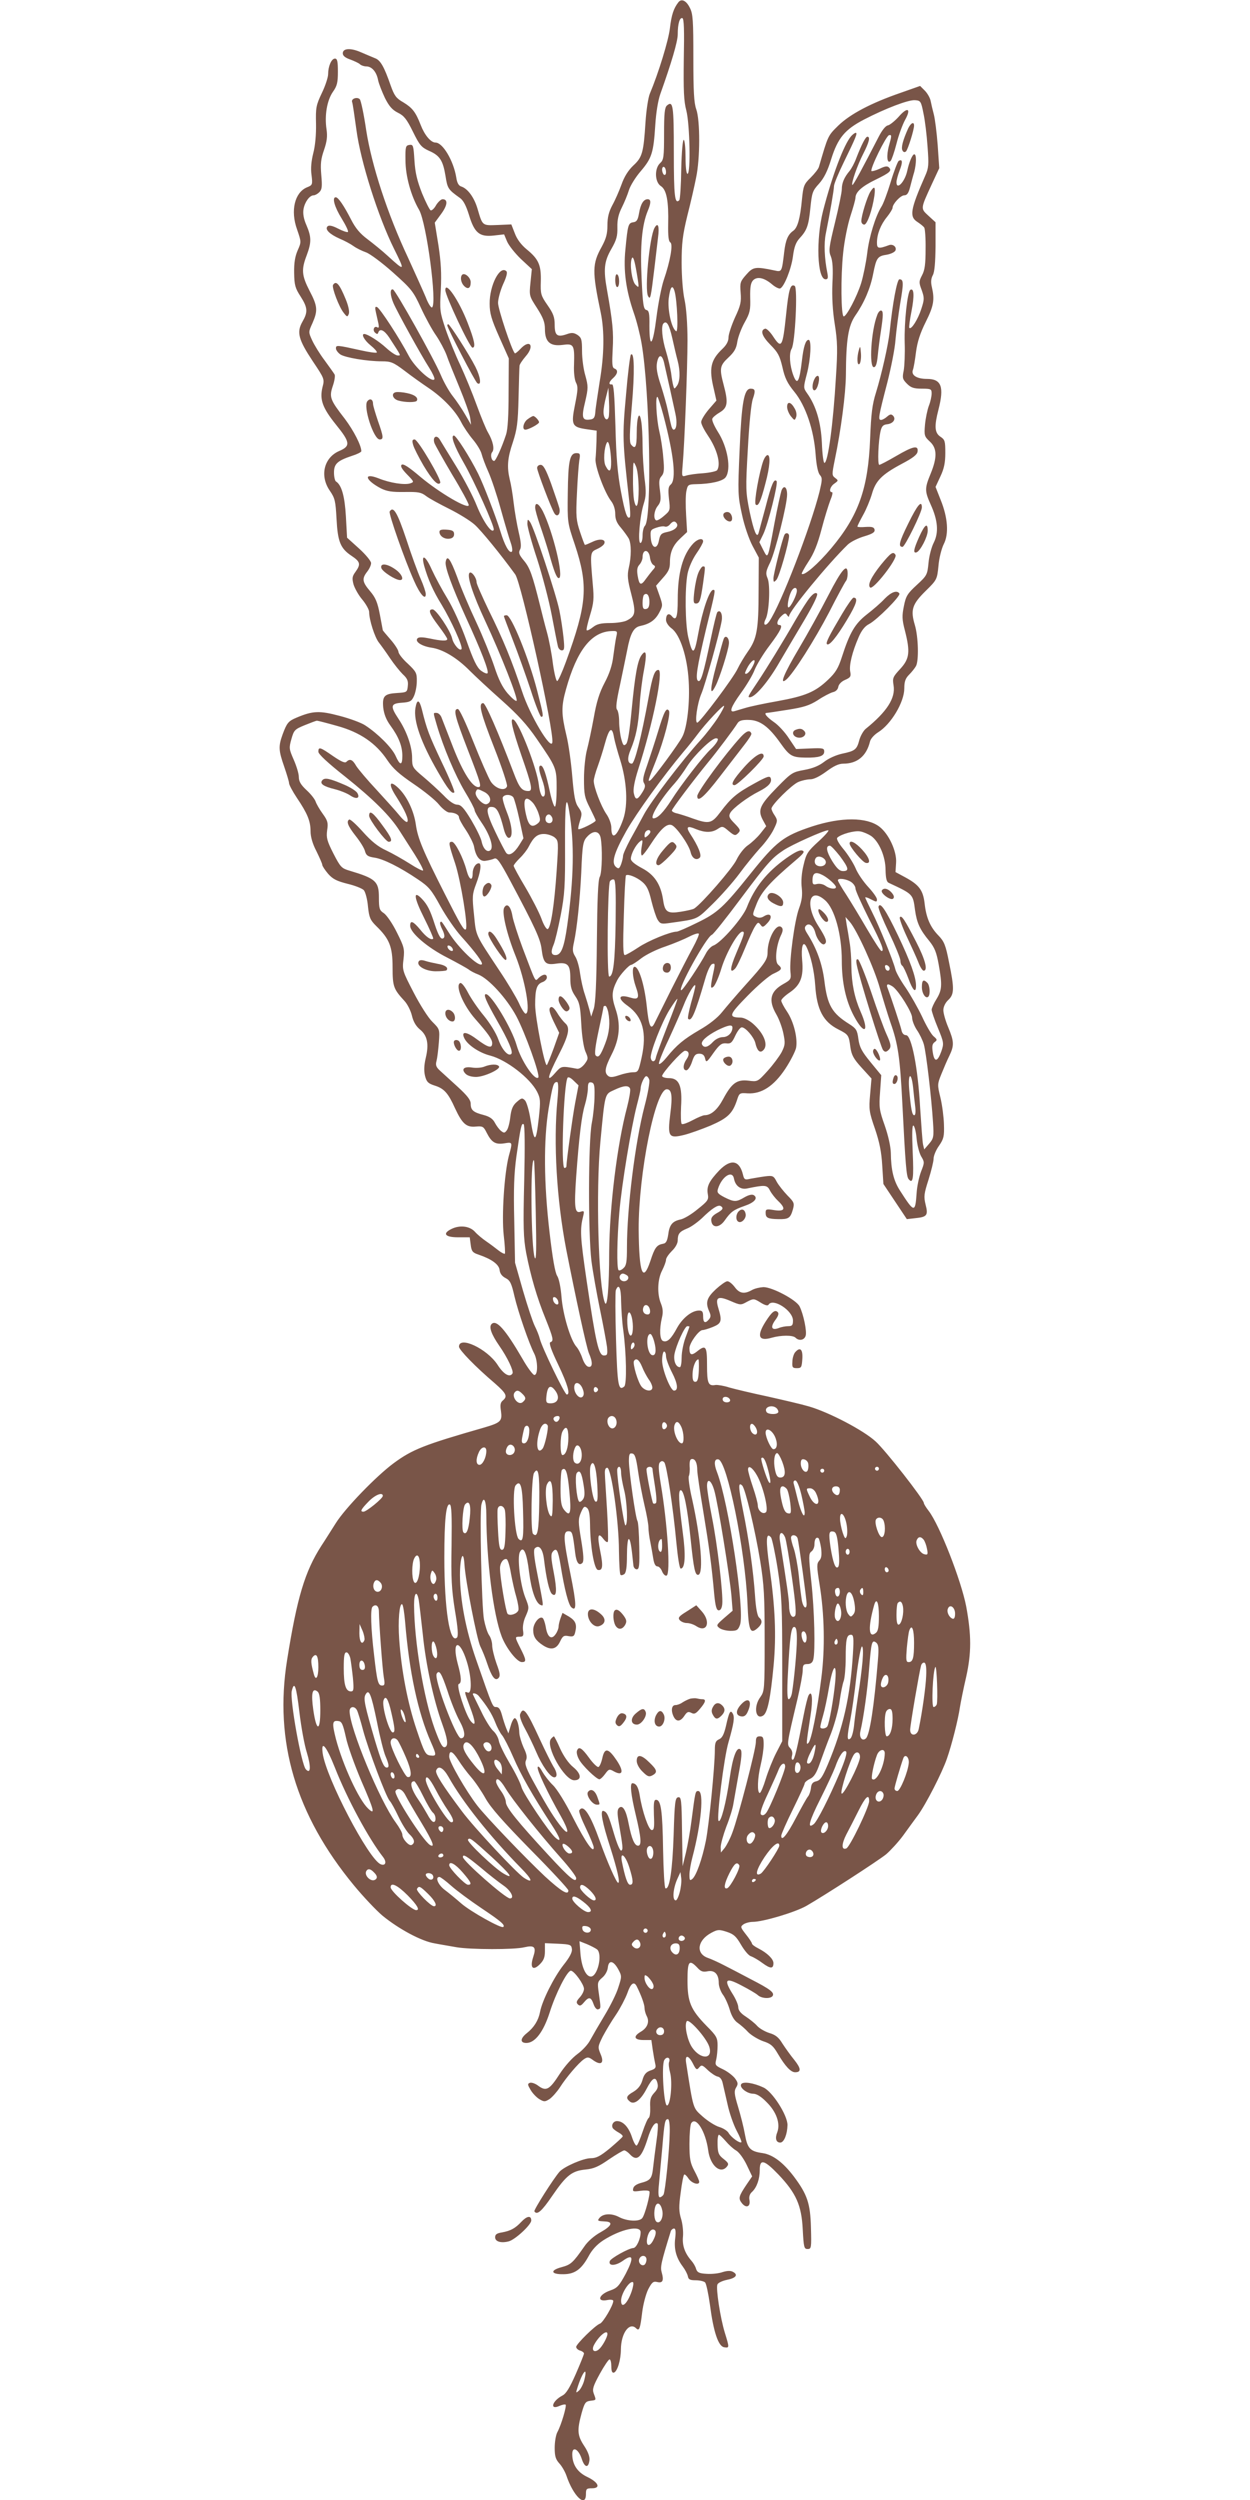 <?xml version="1.0" standalone="no"?>
<!DOCTYPE svg PUBLIC "-//W3C//DTD SVG 20010904//EN"
 "http://www.w3.org/TR/2001/REC-SVG-20010904/DTD/svg10.dtd">
<svg version="1.0" xmlns="http://www.w3.org/2000/svg"
 width="640pt" height="1280pt" viewBox="0 0 640 1280"
 preserveAspectRatio="xMidYMid meet">
<g transform="translate(0,1280) scale(0.1,-0.1)"
fill="#795548" stroke="none">
<path d="M3473 12788 c-24 -31 -35 -64 -43 -132 -7 -62 -58 -229 -103 -336 -8
-19 -18 -84 -22 -145 -10 -156 -16 -180 -63 -223 -26 -25 -46 -57 -60 -97 -12
-33 -33 -81 -47 -106 -18 -34 -25 -62 -25 -103 0 -44 -7 -68 -29 -109 -49 -88
-50 -125 -5 -339 19 -93 18 -214 -6 -354 -10 -66 -21 -135 -22 -154 -2 -28 -8
-36 -27 -38 -40 -6 -45 10 -25 91 16 70 16 79 1 134 -10 33 -17 89 -17 126 0
59 -3 68 -23 82 -19 12 -30 13 -55 4 -49 -17 -62 -7 -62 48 0 39 -7 58 -37
101 -34 49 -36 57 -34 122 2 83 -11 113 -72 163 -28 23 -50 52 -61 82 l-18 46
-70 -3 c-80 -3 -77 -5 -103 83 -17 58 -50 103 -83 114 -14 4 -22 19 -26 47
-14 85 -69 178 -106 178 -24 0 -56 38 -76 90 -26 67 -43 88 -89 116 -37 21
-46 34 -65 87 -33 95 -52 129 -80 139 -14 6 -46 19 -71 30 -54 24 -94 21 -94
-5 0 -13 13 -23 39 -32 21 -8 43 -18 49 -24 6 -6 21 -11 32 -11 29 0 53 -28
61 -71 4 -19 20 -59 35 -91 21 -42 38 -61 66 -75 31 -15 45 -32 77 -97 34 -69
43 -80 82 -98 56 -24 72 -50 85 -129 10 -64 13 -69 73 -112 18 -12 32 -39 47
-87 28 -93 54 -114 127 -106 l53 6 15 -36 c9 -21 41 -61 71 -90 l56 -52 -7
-69 c-7 -68 -6 -69 34 -131 31 -49 40 -72 40 -107 0 -66 27 -89 90 -81 58 8
62 1 59 -101 -2 -41 3 -78 10 -92 11 -20 10 -38 -5 -113 -21 -105 -16 -115 62
-126 l49 -7 -1 -55 c-1 -30 -3 -71 -5 -90 -3 -39 47 -174 81 -217 12 -16 20
-41 20 -64 0 -28 8 -47 29 -71 15 -18 33 -43 40 -55 14 -27 14 -93 0 -152 -8
-36 -6 -60 13 -132 25 -97 22 -113 -23 -136 -13 -7 -52 -13 -85 -13 -47 0 -68
-5 -88 -21 -15 -12 -29 -19 -32 -16 -3 3 5 37 17 77 19 63 21 84 14 159 -14
162 -14 164 22 180 18 8 34 20 37 28 9 22 -23 27 -60 9 -19 -9 -36 -16 -39
-16 -2 0 -13 30 -25 66 -20 60 -22 79 -16 198 3 72 9 148 12 169 6 33 4 37
-15 37 -34 0 -42 -41 -44 -205 -2 -149 -2 -151 36 -263 70 -211 63 -304 -46
-602 -19 -52 -39 -96 -44 -97 -5 -2 -15 38 -22 88 -6 51 -20 124 -31 163 -11
39 -26 100 -35 136 -39 157 -52 193 -82 229 -25 30 -29 41 -21 56 8 13 6 38
-6 89 -9 39 -21 107 -26 151 -5 44 -14 98 -20 120 -15 64 -12 109 16 191 21
65 26 98 29 228 2 83 4 156 5 163 0 7 14 28 31 48 48 54 23 92 -27 38 -13 -14
-26 -24 -28 -22 -16 16 -86 227 -86 258 0 21 12 64 26 96 17 36 23 60 17 66
-33 33 -87 -72 -86 -166 0 -49 9 -80 49 -170 l49 -110 -1 -175 c0 -116 -4
-188 -13 -215 -22 -67 -53 -135 -61 -135 -14 0 -21 32 -10 45 13 15 4 57 -21
100 -10 16 -36 80 -58 140 -22 61 -60 153 -84 205 -25 52 -59 136 -76 186 -29
87 -30 95 -24 201 4 83 1 139 -12 226 l-19 117 33 45 c33 45 35 75 7 75 -8 0
-23 -14 -33 -30 -9 -17 -22 -29 -28 -27 -5 2 -25 41 -44 87 -25 64 -35 104
-39 168 -5 77 -6 83 -26 80 -19 -3 -21 -9 -20 -78 0 -81 28 -183 70 -255 38
-67 93 -482 66 -499 -5 -3 -20 20 -32 52 -13 31 -54 122 -91 203 -105 223
-186 472 -214 652 -12 82 -27 153 -33 159 -14 14 -46 2 -39 -15 3 -7 12 -71
22 -143 21 -160 111 -444 193 -609 57 -115 56 -116 -33 -35 -27 25 -74 63
-103 85 -39 29 -62 57 -84 100 -37 72 -66 115 -79 115 -20 0 -7 -49 31 -110
22 -36 36 -66 31 -68 -5 -2 -28 6 -51 18 -29 15 -46 18 -53 11 -15 -15 10 -40
62 -63 24 -10 56 -27 71 -38 15 -11 44 -25 64 -32 20 -7 82 -53 138 -103 94
-84 104 -96 143 -181 23 -50 58 -114 78 -142 19 -28 43 -73 53 -99 9 -27 39
-101 66 -166 27 -65 52 -135 55 -155 l5 -37 -30 52 c-16 28 -45 71 -64 95 -19
24 -46 72 -61 108 -36 85 -231 433 -245 438 -16 5 -15 -29 2 -69 19 -45 144
-271 184 -333 17 -27 29 -53 26 -58 -12 -19 -99 60 -130 118 -47 90 -149 247
-164 252 -10 4 -11 -3 -5 -29 4 -19 10 -45 13 -58 3 -16 1 -22 -6 -17 -16 10
-26 -14 -12 -27 10 -9 14 -9 17 1 8 22 30 12 55 -25 64 -99 62 -93 44 -93 -9
0 -35 17 -59 39 -37 34 -95 71 -112 71 -17 0 0 -32 32 -58 21 -17 35 -33 32
-37 -4 -3 -40 2 -80 11 -126 28 -129 28 -129 10 0 -8 10 -22 23 -31 25 -16
136 -35 213 -35 45 0 58 -5 115 -48 35 -27 91 -67 124 -89 72 -49 136 -115
166 -174 12 -24 39 -64 60 -89 21 -25 41 -58 45 -75 4 -16 19 -57 34 -90 15
-33 44 -119 64 -192 20 -72 43 -150 51 -172 8 -23 10 -43 5 -46 -13 -8 -36 32
-58 105 -25 80 -87 241 -114 295 -44 88 -113 195 -124 195 -18 0 2 -55 50
-139 54 -94 159 -328 154 -343 -8 -24 -53 39 -87 123 -18 46 -65 136 -104 199
-39 63 -77 126 -85 139 -16 27 -38 15 -28 -17 4 -11 45 -84 91 -162 47 -77 85
-148 85 -156 0 -25 -149 62 -247 144 -60 51 -89 70 -97 62 -7 -7 2 -22 28 -49
37 -38 37 -39 16 -46 -29 -9 -103 2 -162 26 -80 31 -69 -9 13 -52 31 -15 57
-19 120 -18 70 1 85 -1 111 -21 17 -13 71 -42 119 -66 48 -24 107 -60 130 -81
34 -31 130 -148 207 -254 31 -42 199 -802 190 -860 -6 -44 -115 138 -155 261
-51 155 -98 269 -170 414 -34 71 -63 136 -63 145 0 23 -26 58 -36 48 -15 -14
17 -111 80 -246 80 -171 170 -400 161 -409 -4 -4 -24 13 -46 38 -27 32 -46 70
-68 137 -17 51 -58 153 -92 226 -34 72 -79 177 -98 232 -35 94 -52 117 -59 79
-6 -25 33 -130 102 -282 80 -174 121 -280 112 -289 -3 -4 -18 2 -33 13 -21 16
-39 53 -75 155 -27 76 -69 168 -97 214 -27 44 -63 111 -80 148 -32 73 -57 85
-39 19 19 -67 46 -129 89 -198 49 -81 110 -215 102 -227 -8 -14 -41 23 -48 54
-9 40 -82 149 -100 149 -25 0 -17 -22 30 -84 25 -33 45 -63 45 -68 0 -11 -29
-10 -90 3 -34 7 -55 8 -62 1 -16 -16 19 -40 70 -48 59 -8 132 -52 197 -118 28
-28 101 -96 163 -151 84 -75 130 -125 180 -198 101 -147 102 -149 102 -254 0
-51 -4 -93 -9 -93 -5 0 -17 35 -26 78 -19 90 -34 132 -46 132 -13 0 -11 -22 6
-70 19 -52 20 -93 3 -88 -7 3 -16 29 -19 59 -9 82 -99 315 -129 334 -21 13 -8
-44 40 -184 53 -152 59 -181 36 -181 -34 0 -47 16 -76 93 -81 213 -144 357
-156 357 -26 0 -14 -49 57 -230 39 -99 68 -188 65 -196 -10 -27 -58 -13 -83
24 -12 19 -52 110 -89 203 -41 103 -72 169 -80 169 -25 0 -15 -38 51 -209 68
-175 72 -191 54 -191 -31 0 -78 74 -128 201 -29 74 -56 144 -61 157 -5 12 -16
22 -25 22 -18 0 -18 5 1 -61 34 -116 95 -259 143 -340 28 -46 51 -90 51 -97 0
-7 16 -35 35 -63 43 -62 63 -125 47 -141 -16 -16 -38 5 -46 43 -3 17 -27 66
-53 110 -38 63 -53 79 -72 79 -15 0 -41 17 -70 48 -26 26 -73 69 -104 95 -55
46 -57 50 -57 97 0 58 -28 137 -70 200 -43 65 -40 78 17 82 42 3 50 7 62 33 8
17 15 51 15 76 1 43 -3 50 -46 91 -27 24 -48 52 -48 61 0 8 -18 37 -40 62 -22
25 -40 47 -40 48 0 1 -7 37 -15 80 -12 63 -22 87 -50 120 -40 47 -43 64 -15
100 11 14 20 33 20 44 0 10 -27 43 -61 74 l-62 56 -6 109 c-6 104 -22 161 -51
179 -5 3 -10 24 -10 45 0 45 17 61 92 86 26 8 48 19 48 24 0 29 -39 105 -84
165 -77 99 -81 112 -62 169 9 26 13 53 9 59 -4 7 -27 39 -51 72 -25 33 -53 79
-64 103 -19 42 -19 42 2 88 28 64 26 87 -15 165 -40 78 -43 108 -15 181 25 67
25 94 -1 155 -14 31 -19 60 -15 82 6 36 31 71 52 71 7 0 20 7 29 16 14 14 15
30 10 88 -5 57 -2 82 14 128 15 44 18 69 13 105 -11 71 2 148 32 192 22 31 26
48 26 104 0 53 -3 67 -15 67 -18 0 -35 -39 -35 -80 0 -15 -14 -59 -32 -96 -30
-63 -32 -76 -30 -158 1 -55 -4 -112 -14 -150 -10 -40 -14 -78 -9 -112 6 -49 5
-52 -23 -63 -63 -26 -86 -119 -51 -216 22 -64 22 -64 3 -107 -13 -30 -19 -63
-18 -115 1 -62 5 -78 33 -121 37 -58 38 -80 9 -130 -30 -53 -20 -91 53 -201
61 -91 61 -92 50 -134 -15 -63 0 -105 69 -191 73 -90 76 -110 17 -135 -79 -34
-101 -128 -48 -204 26 -38 29 -52 34 -143 6 -118 20 -152 77 -190 45 -30 48
-43 20 -82 -17 -23 -18 -33 -10 -64 6 -20 26 -56 45 -78 19 -23 35 -52 35 -63
0 -41 29 -131 50 -157 11 -14 37 -50 57 -80 20 -30 50 -67 65 -82 23 -21 29
-34 26 -60 -3 -32 -5 -33 -53 -36 -67 -4 -78 -15 -73 -74 4 -34 15 -63 37 -93
43 -59 61 -106 61 -155 0 -51 -12 -51 -35 1 -19 41 -89 112 -155 155 -19 13
-78 35 -132 49 -102 27 -136 26 -219 -9 -43 -18 -50 -27 -72 -86 -22 -61 -21
-82 8 -165 13 -38 25 -77 25 -85 0 -8 18 -42 40 -75 54 -80 70 -119 70 -171 0
-28 10 -64 30 -102 16 -33 30 -64 30 -70 0 -6 14 -27 30 -46 24 -27 44 -37 99
-51 38 -9 76 -24 84 -33 8 -10 18 -47 21 -83 6 -58 12 -70 42 -100 68 -66 84
-106 84 -211 0 -100 5 -112 61 -173 15 -16 32 -50 38 -75 7 -30 20 -53 40 -70
39 -31 48 -75 31 -146 -9 -38 -10 -66 -4 -92 8 -31 15 -39 49 -50 49 -15 70
-39 105 -117 37 -79 58 -98 107 -93 35 3 39 0 55 -32 25 -49 44 -61 90 -54 43
7 43 8 23 -65 -23 -90 -37 -304 -26 -405 6 -50 8 -92 6 -95 -3 -2 -18 5 -33
17 -15 12 -43 33 -62 46 -19 13 -46 35 -59 50 -27 29 -78 35 -121 13 -46 -23
-31 -42 35 -42 l60 0 5 -38 c4 -34 10 -41 41 -51 67 -23 104 -50 107 -79 2
-18 13 -32 31 -41 23 -12 30 -27 45 -93 19 -81 75 -243 101 -293 19 -37 20
-110 1 -110 -7 0 -35 37 -61 83 -89 153 -134 202 -158 178 -15 -15 -1 -53 39
-111 42 -60 75 -130 68 -142 -14 -23 -46 -4 -77 45 -54 82 -197 149 -197 92 0
-16 84 -103 184 -188 59 -52 66 -66 40 -88 -12 -10 -14 -23 -9 -54 7 -51 -1
-59 -86 -84 -307 -88 -368 -112 -464 -183 -88 -65 -248 -230 -296 -307 -23
-36 -56 -89 -74 -116 -84 -131 -124 -264 -175 -584 -67 -417 44 -793 342
-1154 47 -57 113 -127 146 -155 83 -68 199 -131 267 -142 30 -6 81 -14 113
-20 72 -12 294 -13 347 0 52 12 62 1 45 -50 -18 -55 -2 -73 34 -37 20 20 26
36 26 67 l0 41 68 -3 c62 -3 67 -5 70 -26 3 -16 -11 -43 -43 -83 -50 -64 -109
-182 -120 -240 -8 -43 -31 -80 -68 -109 -34 -27 -35 -50 -2 -50 44 0 87 56
119 155 31 99 90 215 109 215 17 -1 67 -70 67 -93 0 -12 -10 -31 -22 -44 -17
-19 -19 -26 -9 -36 10 -9 16 -7 31 11 25 30 36 28 49 -9 6 -18 16 -29 23 -27
15 5 15 4 4 82 -8 55 -7 59 17 80 15 12 27 34 29 51 4 41 28 38 53 -7 19 -35
19 -38 1 -93 -9 -31 -41 -95 -70 -143 -29 -48 -62 -105 -74 -127 -11 -22 -41
-54 -66 -72 -27 -20 -63 -60 -90 -101 -52 -81 -69 -91 -109 -62 -15 12 -35 19
-44 16 -13 -5 -12 -10 4 -37 10 -17 30 -38 45 -47 24 -14 28 -14 52 1 14 10
38 37 53 60 31 49 95 125 123 144 18 12 24 12 48 -6 40 -28 57 -14 37 32 -15
36 -14 39 11 90 15 28 45 79 68 112 22 33 48 83 58 110 17 50 34 63 48 35 24
-48 40 -93 40 -111 0 -11 5 -29 11 -41 16 -29 4 -61 -31 -81 -40 -24 -33 -42
16 -42 l39 0 7 -50 c4 -27 10 -60 13 -73 5 -19 0 -25 -25 -33 -22 -8 -33 -20
-41 -50 -8 -27 -23 -45 -46 -59 -37 -21 -40 -32 -18 -50 22 -18 56 8 86 66 29
56 46 65 55 29 5 -20 1 -32 -17 -51 -18 -20 -22 -34 -20 -73 1 -27 -2 -52 -8
-55 -5 -3 -19 -35 -31 -71 -12 -36 -25 -67 -30 -70 -5 -3 -16 17 -25 45 -17
50 -45 80 -76 80 -19 0 -31 -21 -21 -37 4 -5 17 -15 30 -22 13 -7 22 -16 20
-20 -2 -5 -31 -31 -65 -60 -49 -40 -69 -51 -98 -51 -38 0 -135 -42 -160 -69
-31 -35 -133 -196 -129 -203 13 -21 37 -1 92 80 72 105 100 127 170 134 42 4
67 15 120 52 37 25 72 46 78 46 6 0 19 -9 29 -20 36 -39 60 -18 91 80 17 57
38 89 51 77 3 -4 1 -44 -6 -90 -6 -45 -14 -105 -17 -134 -6 -58 -14 -67 -64
-80 -21 -6 -36 -16 -38 -28 -4 -16 1 -17 37 -12 23 3 43 2 46 -3 6 -10 -23
-121 -37 -137 -15 -19 -78 -16 -119 6 -38 20 -81 18 -100 -5 -12 -15 -9 -16
30 -18 42 -2 33 -23 -24 -55 -33 -18 -67 -48 -84 -74 -58 -83 -68 -92 -116
-105 -60 -16 -55 -37 9 -36 58 0 92 24 129 91 18 34 43 61 75 82 90 58 192 80
192 42 0 -35 -22 -81 -38 -81 -23 -1 -115 -52 -120 -67 -8 -26 29 -25 66 1 54
39 59 18 16 -65 -34 -63 -44 -74 -79 -86 -61 -21 -72 -61 -14 -49 17 3 29 1
29 -5 0 -22 -52 -110 -68 -116 -24 -8 -122 -105 -122 -119 0 -7 9 -16 20 -19
11 -3 20 -10 20 -15 0 -5 -19 -52 -42 -105 -31 -70 -49 -100 -68 -110 -54 -28
-67 -77 -15 -53 14 6 28 9 31 6 6 -7 -22 -103 -42 -140 -8 -14 -14 -51 -14
-81 0 -43 5 -59 24 -80 13 -14 29 -42 36 -62 35 -105 100 -167 100 -95 0 27 3
30 31 30 46 0 34 30 -24 58 -51 24 -77 64 -77 117 0 42 31 27 48 -23 15 -47
35 -51 40 -8 2 17 -7 43 -27 73 -35 53 -37 80 -13 168 15 53 20 60 45 63 31 4
30 2 17 37 -8 22 -4 37 31 101 22 40 45 74 50 74 5 0 9 -16 9 -36 0 -24 4 -34
13 -32 18 6 36 65 36 120 1 83 44 141 78 107 16 -16 21 -2 31 82 5 41 19 94
31 118 19 36 26 42 46 37 28 -7 35 8 23 49 -8 28 -4 48 47 213 3 6 10 12 16
12 8 0 10 -15 6 -50 -7 -55 5 -100 39 -145 12 -16 24 -39 26 -50 3 -16 11 -20
40 -20 20 0 42 -5 48 -11 6 -6 17 -58 25 -115 18 -139 43 -213 73 -217 27 -4
27 -3 3 75 -23 75 -46 225 -38 246 3 9 25 19 48 24 47 9 60 26 32 41 -12 7
-30 6 -53 -1 -19 -7 -56 -11 -82 -9 -38 2 -48 7 -54 25 -3 12 -14 31 -24 42
-34 39 -48 79 -43 125 2 25 -2 65 -10 90 -11 37 -12 61 -2 133 6 48 14 90 18
93 3 3 13 -6 22 -20 17 -25 55 -36 55 -17 0 6 -11 31 -25 57 -21 40 -25 60
-25 138 0 50 4 97 9 105 24 38 74 -42 87 -139 10 -77 62 -123 95 -84 12 14 9
20 -16 40 -26 20 -30 31 -31 74 -1 27 2 50 7 50 4 0 19 -15 34 -32 15 -18 39
-40 53 -48 16 -9 39 -41 55 -74 l28 -59 -28 -41 c-41 -61 -44 -72 -24 -97 22
-27 45 -17 38 18 -3 16 2 31 14 41 24 23 39 65 39 113 0 57 23 51 96 -25 90
-95 118 -157 124 -281 5 -92 7 -100 25 -100 19 0 20 6 17 110 -3 124 -19 170
-88 262 -55 72 -107 111 -159 119 -65 9 -78 24 -91 96 -6 35 -22 98 -35 141
-20 66 -21 81 -10 99 11 18 10 25 -6 47 -11 14 -38 35 -61 46 -40 19 -42 22
-35 50 4 17 7 49 7 72 0 39 -5 49 -56 100 -82 84 -98 123 -98 233 0 99 8 110
50 66 18 -20 29 -24 53 -19 36 7 57 -15 57 -60 0 -16 9 -42 20 -58 12 -15 28
-51 36 -78 9 -32 24 -57 41 -68 14 -10 39 -31 54 -48 16 -16 51 -37 76 -46 40
-13 52 -24 76 -65 37 -63 66 -94 88 -94 32 0 31 19 -4 63 -19 23 -46 61 -61
84 -19 32 -36 45 -67 54 -22 7 -50 23 -62 36 -12 14 -39 35 -60 49 -25 16 -37
32 -37 47 0 13 -14 45 -31 71 -45 73 -33 83 48 40 37 -19 74 -41 83 -49 19
-18 66 -20 76 -4 10 17 -12 34 -111 85 -49 26 -112 59 -140 73 -27 14 -64 31
-82 37 -62 23 -52 90 19 128 32 17 39 18 79 5 36 -12 48 -23 73 -66 17 -29 39
-56 51 -59 11 -4 38 -19 59 -35 41 -30 56 -30 56 0 0 21 -32 52 -77 75 -18 9
-33 20 -33 25 0 4 -14 26 -31 47 -28 36 -29 39 -13 51 10 7 32 13 48 13 53 0
217 49 275 82 92 53 363 228 408 264 22 19 62 62 87 96 25 35 59 81 75 103 42
57 125 220 149 290 25 71 58 202 67 265 4 25 18 95 32 155 27 122 27 213 0
360 -26 134 -136 416 -192 489 -14 18 -25 36 -25 41 0 18 -196 269 -247 315
-62 57 -238 149 -341 179 -37 11 -132 33 -212 51 -80 17 -168 38 -196 46 -27
9 -59 14 -70 13 -38 -7 -44 8 -44 102 0 97 -6 106 -52 69 -28 -22 -38 -18 -38
17 0 27 48 93 67 93 7 0 31 7 53 16 44 18 48 30 28 96 -17 56 -3 65 62 37 51
-22 53 -22 85 -4 33 17 35 17 69 -4 22 -14 37 -18 41 -11 22 36 125 -30 125
-81 0 -24 -4 -29 -24 -29 -14 0 -36 -4 -50 -10 -36 -13 -43 5 -16 42 15 20 19
33 12 40 -14 14 -30 2 -63 -50 -46 -73 -35 -101 33 -81 46 13 107 14 121 0 18
-18 45 -13 52 10 7 22 -11 110 -31 150 -17 34 -140 99 -185 99 -19 -1 -45 -7
-59 -15 -39 -22 -64 -18 -88 15 -13 17 -29 30 -38 30 -8 0 -35 -19 -59 -41
-47 -44 -54 -68 -34 -113 9 -20 9 -29 -1 -41 -19 -23 -30 -18 -30 15 0 24 -4
30 -21 30 -37 0 -84 -38 -112 -88 -31 -58 -51 -76 -72 -68 -17 6 -20 59 -6
119 7 28 5 48 -5 73 -20 48 -18 123 6 169 11 22 20 46 20 55 0 9 14 29 30 45
18 17 30 39 30 54 0 34 9 45 48 61 19 7 52 31 75 52 52 51 83 71 97 63 16 -10
12 -19 -21 -37 -22 -13 -30 -24 -27 -40 5 -37 42 -35 69 4 31 44 45 54 102 74
50 17 70 40 46 55 -9 5 -26 1 -47 -11 -42 -25 -53 -25 -103 0 -34 18 -39 24
-33 43 20 64 74 98 82 52 7 -37 34 -57 67 -50 93 19 103 19 118 -12 8 -15 27
-39 41 -52 41 -39 35 -55 -19 -47 -41 7 -45 5 -45 -13 0 -26 10 -32 65 -33 53
-1 62 5 75 51 8 30 6 36 -28 70 -20 21 -45 52 -55 70 -16 31 -20 33 -60 28
-23 -3 -56 -9 -74 -12 -29 -7 -33 -5 -39 21 -18 74 -62 82 -121 22 -53 -56
-66 -83 -59 -122 5 -28 1 -35 -52 -77 -31 -26 -71 -50 -89 -53 -41 -9 -56 -28
-62 -79 -5 -31 -11 -43 -26 -45 -33 -6 -43 -20 -65 -88 -39 -116 -58 -63 -60
161 -1 287 86 722 145 718 24 -1 29 -34 17 -125 -15 -119 -8 -128 70 -109 29
7 90 29 136 48 87 38 112 61 135 129 12 38 14 39 55 36 71 -4 134 37 193 126
27 41 51 89 55 107 9 49 -12 134 -46 185 -17 25 -30 50 -30 57 0 7 20 26 44
42 55 38 71 80 63 165 -6 68 4 102 21 70 22 -43 41 -124 46 -200 8 -124 41
-186 119 -225 51 -26 53 -29 61 -91 6 -40 16 -59 57 -104 l51 -56 -7 -82 c-7
-76 -5 -90 25 -176 23 -68 33 -118 37 -187 l6 -95 60 -90 60 -90 44 5 c60 6
66 15 52 70 -10 41 -8 55 15 127 14 45 26 93 26 108 0 14 12 44 28 66 24 35
27 48 25 109 -1 38 -9 100 -18 137 -16 66 -16 69 5 121 12 30 30 72 41 94 25
52 24 73 -6 145 -14 33 -25 72 -25 88 0 17 10 38 25 52 31 29 32 58 4 193 -17
88 -25 107 -54 137 -42 43 -63 91 -71 165 -8 68 -29 95 -99 133 l-50 27 3 48
c4 58 -37 147 -85 184 -65 50 -196 50 -344 2 -148 -49 -184 -77 -317 -243
-137 -171 -168 -200 -274 -251 -50 -25 -97 -45 -103 -45 -33 0 -147 -47 -197
-81 -32 -21 -63 -39 -69 -39 -9 0 -10 51 -5 202 3 111 8 204 11 206 9 9 55 -9
83 -33 23 -19 34 -41 47 -97 10 -40 24 -84 32 -97 14 -22 19 -23 67 -16 142
20 131 15 214 96 43 42 105 112 137 155 32 44 80 102 106 131 27 28 58 71 70
96 21 43 21 47 6 71 -10 14 -17 30 -17 36 0 19 104 122 137 136 18 8 46 14 62
14 18 0 48 15 82 40 38 28 63 40 87 40 71 0 118 39 136 112 3 15 21 35 41 48
67 41 135 155 135 225 0 36 6 52 25 71 13 13 29 33 35 44 15 28 12 150 -6 210
-23 77 -14 106 55 174 58 57 59 59 66 129 3 39 16 89 27 111 27 52 21 136 -16
227 l-26 66 25 54 c19 40 25 71 25 120 0 60 -2 68 -25 83 -30 20 -32 54 -10
139 30 117 15 157 -59 157 -52 0 -82 19 -72 46 4 10 11 51 16 92 7 52 21 96
50 154 41 82 46 114 31 179 -6 25 -4 43 5 60 9 16 13 64 14 148 l0 123 -36 33
c-41 38 -42 34 16 160 l39 84 -8 118 c-5 65 -14 136 -20 158 -6 22 -13 53 -16
68 -3 16 -17 40 -30 53 l-24 24 -102 -36 c-150 -52 -256 -108 -317 -167 -54
-53 -52 -50 -99 -211 -3 -11 -22 -35 -43 -56 -34 -33 -37 -42 -44 -111 -9 -96
-22 -145 -45 -161 -27 -19 -39 -48 -46 -109 -12 -101 -12 -102 -48 -94 -100
21 -111 19 -146 -21 -31 -35 -33 -41 -29 -92 4 -48 0 -66 -29 -128 -18 -40
-33 -86 -33 -101 0 -20 -10 -39 -31 -59 -61 -58 -70 -100 -44 -207 l13 -58
-39 -45 c-21 -25 -39 -54 -39 -65 0 -11 16 -42 35 -70 46 -68 67 -144 47 -176
-4 -6 -36 -13 -72 -16 -36 -2 -75 -8 -87 -12 -22 -7 -23 -6 -18 51 10 112 25
503 25 641 0 83 -6 166 -15 208 -9 40 -15 122 -15 190 0 99 5 141 29 240 17
66 37 154 45 195 21 98 21 293 1 350 -12 33 -15 93 -15 264 0 190 -2 226 -18
256 -18 37 -43 49 -59 28z m28 -289 c-2 -163 0 -216 13 -265 18 -71 23 -324 6
-324 -6 0 -10 35 -10 84 0 47 -4 87 -9 90 -5 4 -11 -59 -13 -148 -1 -85 -6
-157 -10 -161 -23 -23 -28 19 -28 245 0 241 -4 266 -35 240 -12 -10 -15 -41
-15 -145 0 -119 -2 -134 -20 -150 -30 -27 -28 -98 4 -118 29 -19 40 -78 37
-196 -1 -59 2 -87 11 -92 15 -9 0 -95 -34 -194 -11 -33 -28 -118 -37 -190 -18
-144 -36 -167 -36 -43 1 64 -2 78 -16 81 -14 4 -18 27 -24 163 -8 165 2 272
31 343 18 42 18 61 0 61 -21 0 -36 -24 -44 -71 -6 -35 -12 -45 -30 -47 -25 -4
-28 -12 -40 -140 -11 -107 3 -208 43 -324 14 -39 32 -110 40 -157 42 -245 54
-896 17 -933 -7 -7 -12 -29 -12 -50 0 -21 -5 -38 -11 -38 -15 0 -3 138 17 201
12 38 13 62 4 130 -5 46 -10 122 -10 169 0 47 -3 102 -7 123 -9 59 -23 24 -23
-60 0 -72 -7 -86 -29 -59 -9 11 -8 57 4 198 15 172 13 281 -5 262 -4 -5 -16
-98 -25 -208 -19 -206 -18 -236 16 -535 6 -46 7 -86 4 -89 -13 -13 -25 20 -46
133 -17 90 -24 173 -28 335 -5 164 -9 214 -18 212 -19 -3 -16 13 7 33 23 21
26 41 6 48 -12 5 -13 24 -9 99 5 86 0 140 -29 303 -19 105 -15 146 22 210 27
47 32 67 31 111 -1 40 6 68 23 102 13 26 29 65 36 88 7 23 34 67 61 98 56 66
65 93 74 235 4 64 14 126 26 160 57 160 89 268 89 305 0 54 10 88 24 83 8 -3
10 -63 7 -208z m1227 -279 c8 -36 17 -112 21 -170 7 -93 6 -110 -12 -150 -77
-175 -82 -210 -39 -237 15 -10 30 -22 34 -28 4 -5 8 -55 7 -110 0 -77 -4 -108
-18 -134 -16 -31 -17 -37 -2 -76 14 -40 14 -48 -2 -97 -17 -53 -51 -107 -61
-97 -3 2 2 41 11 86 15 78 13 120 -6 109 -15 -10 -32 -165 -29 -271 2 -55 -1
-119 -5 -142 -8 -38 -6 -45 17 -68 20 -20 35 -25 76 -25 47 0 50 -2 50 -25 0
-13 -6 -42 -14 -62 -8 -21 -17 -65 -20 -97 -5 -56 -3 -61 25 -87 37 -34 38
-81 4 -164 -31 -75 -31 -89 0 -158 37 -81 42 -143 16 -195 -12 -23 -24 -70
-27 -104 -6 -61 -8 -65 -60 -113 -48 -44 -56 -57 -66 -108 -10 -49 -10 -68 5
-125 28 -110 24 -145 -24 -197 -38 -41 -40 -47 -34 -84 11 -65 -34 -135 -143
-223 -11 -9 -26 -35 -32 -56 -13 -50 -22 -57 -89 -71 -31 -7 -69 -24 -92 -42
-26 -20 -57 -33 -101 -41 -60 -11 -66 -14 -140 -90 -88 -90 -99 -115 -73 -165
l18 -33 -30 -38 c-16 -20 -45 -47 -64 -60 -19 -13 -44 -45 -58 -74 -20 -43
-179 -226 -217 -250 -6 -4 -37 -11 -68 -16 -69 -11 -82 -2 -91 61 -12 80 -45
129 -108 162 -37 20 -57 36 -57 48 0 23 24 70 46 88 15 12 16 10 9 -29 -4 -23
-3 -42 2 -42 4 0 25 26 45 58 50 77 81 106 106 98 24 -8 88 -99 98 -139 7 -32
30 -45 47 -28 11 11 -7 58 -50 123 -22 35 -14 42 30 23 47 -19 82 -19 112 1
23 15 26 15 56 -11 29 -24 34 -25 48 -11 14 14 12 19 -18 50 -28 28 -31 37
-22 54 13 24 89 81 147 110 49 25 68 46 60 68 -5 13 -18 9 -83 -27 -90 -49
-120 -74 -174 -146 -45 -60 -58 -63 -141 -34 -29 11 -65 22 -80 26 -16 3 -28
10 -28 15 0 9 109 153 188 250 41 49 131 169 148 197 8 13 23 18 58 17 57 -1
102 -34 162 -119 47 -66 59 -73 129 -74 69 -1 95 8 95 31 0 17 -6 19 -72 16
l-72 -3 -37 55 c-20 31 -55 69 -78 84 -37 26 -52 46 -35 46 4 0 52 7 108 16
82 13 110 22 153 49 28 19 63 37 77 41 15 3 26 14 28 27 2 13 16 28 35 36 28
12 31 18 26 43 -6 32 10 99 43 175 15 35 32 57 54 68 40 21 162 143 155 156
-12 19 -42 8 -76 -27 -18 -20 -60 -56 -91 -80 -61 -48 -87 -92 -128 -219 -18
-56 -32 -79 -70 -115 -66 -63 -117 -84 -260 -110 -69 -12 -143 -28 -165 -35
-22 -6 -46 -14 -54 -16 -30 -9 -19 21 32 92 30 41 62 95 71 120 10 25 44 82
77 125 57 76 70 104 49 104 -17 0 -11 26 11 46 17 16 22 16 29 4 6 -8 10 -10
10 -5 0 26 200 269 301 367 15 14 53 33 84 42 43 13 55 21 53 34 -3 13 -13 16
-46 14 -23 -2 -42 -1 -42 2 0 4 13 30 29 59 16 28 36 77 45 107 19 68 50 100
153 155 57 30 79 47 81 63 5 34 -23 28 -110 -23 -43 -25 -81 -45 -86 -45 -10
0 -5 125 7 175 6 23 13 31 35 33 30 4 45 27 28 44 -9 9 -16 7 -30 -5 -10 -9
-24 -17 -31 -17 -16 0 -14 14 32 191 19 75 39 174 42 220 4 46 15 129 24 185
18 105 18 124 -4 124 -12 0 -35 -122 -50 -270 -8 -69 -40 -212 -70 -310 -19
-60 -25 -108 -30 -237 -10 -254 -59 -393 -199 -560 -68 -81 -139 -143 -151
-131 -2 2 13 30 34 62 28 42 47 89 67 165 15 58 36 125 45 149 10 23 14 42 9
42 -18 0 -10 29 12 44 21 15 21 16 4 29 -17 13 -17 17 -2 92 32 153 56 339 57
434 1 182 12 252 48 305 46 66 78 141 92 216 16 80 22 89 70 96 21 4 40 13 44
22 7 18 -14 34 -33 27 -54 -20 -62 -18 -62 12 0 44 19 93 52 133 15 19 28 40
28 46 0 20 41 64 60 64 14 0 22 11 30 43 6 23 15 58 21 77 11 44 12 90 0 90
-9 0 -26 -38 -36 -85 -12 -56 -55 -101 -55 -58 0 10 7 37 16 60 17 43 15 61
-5 49 -5 -4 -24 -52 -41 -109 -17 -56 -38 -112 -47 -125 -30 -48 -63 -153 -73
-239 -6 -48 -20 -117 -31 -153 -22 -70 -75 -170 -89 -170 -14 0 -16 204 -3
325 6 61 23 145 37 188 14 43 26 85 26 95 1 29 33 58 103 92 74 36 85 46 68
63 -8 8 -21 6 -47 -7 -20 -9 -39 -14 -42 -12 -9 10 75 181 90 184 14 3 14 -3
0 -52 -15 -54 -10 -98 8 -80 5 5 19 45 30 88 11 44 31 98 44 122 33 59 13 69
-33 16 -20 -22 -45 -42 -55 -44 -12 -2 -30 -25 -47 -58 -84 -163 -131 -251
-135 -247 -7 7 26 102 56 160 30 59 37 87 21 87 -9 0 -29 -38 -57 -110 -9 -25
-25 -54 -34 -65 -27 -32 -40 -61 -40 -94 0 -16 -16 -94 -35 -171 -31 -127 -33
-145 -21 -173 9 -23 12 -63 8 -137 -3 -70 1 -141 12 -210 14 -88 15 -132 6
-270 -14 -241 -41 -440 -59 -440 -5 0 -11 46 -13 103 -5 106 -30 190 -76 254
-19 27 -19 29 -1 98 20 77 25 175 9 175 -15 0 -26 -35 -34 -105 -13 -111 -24
-130 -44 -77 -19 51 -23 113 -9 136 18 27 32 312 16 322 -22 13 -31 -17 -44
-145 -18 -171 -23 -180 -69 -110 -15 22 -33 39 -39 36 -26 -8 -16 -38 27 -82
39 -39 48 -56 62 -115 12 -55 25 -82 61 -126 58 -71 100 -195 109 -321 4 -55
12 -94 22 -105 13 -15 12 -25 -2 -85 -45 -180 -199 -580 -257 -664 -20 -29
-35 -20 -19 11 18 34 25 174 10 209 -11 26 -9 36 14 83 26 56 86 294 86 346 0
39 -17 51 -29 20 -4 -13 -21 -88 -36 -168 -35 -189 -33 -182 -57 -136 l-20 40
20 41 c24 50 78 263 68 272 -13 14 -26 -15 -56 -132 -18 -66 -34 -126 -36
-134 -9 -29 -24 7 -46 110 -20 100 -21 113 -9 321 7 129 17 233 26 257 14 41
12 51 -12 51 -33 0 -46 -70 -56 -310 -10 -226 -9 -239 12 -335 12 -57 36 -126
54 -160 l32 -60 -1 -170 c0 -200 -9 -246 -55 -311 -19 -27 -42 -66 -52 -87
-20 -45 -194 -277 -207 -277 -14 0 0 99 21 148 19 44 93 309 104 373 6 34 -7
60 -22 45 -4 -3 -19 -66 -34 -138 -38 -180 -50 -219 -63 -215 -18 6 -8 68 39
266 49 198 49 201 37 201 -20 0 -56 -107 -77 -224 -20 -111 -29 -114 -51 -19
-16 68 -18 248 -4 324 6 31 24 73 45 104 19 27 35 56 35 63 0 19 -27 14 -50
-10 -54 -57 -80 -150 -80 -288 0 -90 -8 -112 -30 -85 -16 19 -30 10 -30 -19 0
-13 12 -31 28 -43 44 -32 81 -146 88 -269 7 -110 -8 -239 -32 -285 -18 -37
-150 -215 -164 -224 -15 -9 -13 -4 29 102 41 104 76 238 66 254 -13 19 -25 -4
-55 -104 -17 -56 -43 -135 -57 -176 -20 -56 -24 -77 -16 -90 9 -14 6 -25 -9
-49 -25 -40 -35 -40 -43 -3 -4 20 3 60 23 123 75 232 131 508 103 508 -19 0
-30 -30 -50 -140 -38 -208 -72 -340 -86 -340 -22 0 -25 28 -6 72 27 65 39 123
46 228 3 52 13 132 22 178 16 85 12 111 -12 78 -21 -28 -34 -104 -51 -281 -10
-106 -19 -164 -28 -174 -12 -12 -16 -8 -25 25 -6 22 -11 62 -11 90 0 27 -5 55
-11 61 -7 7 -3 43 15 124 13 63 30 143 37 179 16 86 33 118 67 125 48 10 77
30 97 68 19 36 19 38 2 87 l-18 51 35 40 c28 31 36 47 36 78 0 55 16 90 55
126 l33 31 -5 86 c-3 47 -3 102 1 122 7 34 9 36 49 37 75 1 137 15 152 35 30
40 11 155 -40 234 -18 29 -31 58 -28 66 2 7 20 22 39 33 40 24 43 51 19 141
-22 83 -20 98 24 139 30 28 41 46 46 81 4 25 21 70 38 100 27 48 30 63 28 127
-1 55 3 75 15 88 21 21 57 13 97 -21 16 -14 35 -23 41 -21 20 6 58 101 66 165
6 47 15 71 33 91 38 41 47 64 56 155 8 79 11 89 44 125 26 29 44 65 63 127 34
108 70 151 168 202 110 57 228 102 261 99 28 -2 31 -5 43 -67z m-1318 -301 c0
-11 -4 -17 -10 -14 -5 3 -10 15 -10 26 0 11 5 17 10 14 6 -3 10 -15 10 -26z
m-141 -579 c1 -12 -2 -11 -15 2 -19 18 -31 107 -19 135 5 13 12 -3 21 -52 7
-38 13 -77 13 -85z m185 -32 c13 -46 20 -211 8 -204 -24 14 -45 111 -38 169 8
60 19 73 30 35z m-12 -239 c9 -41 21 -92 27 -114 15 -56 13 -108 -3 -130 -13
-18 -14 -18 -19 1 -3 10 -8 39 -11 65 -4 25 -15 74 -26 110 -20 64 -26 130
-13 143 16 16 29 -5 45 -75z m-40 -135 c5 -21 17 -77 28 -124 10 -47 23 -104
28 -128 10 -44 6 -82 -9 -82 -5 0 -11 12 -14 28 -4 15 -10 47 -16 72 -5 25
-21 82 -35 126 -20 60 -25 91 -20 118 9 47 28 42 38 -10z m-286 -271 c-9 -23
-26 -4 -26 28 0 17 6 51 13 77 l12 47 3 -69 c2 -38 1 -75 -2 -83z m281 9 c53
-201 67 -328 37 -353 -12 -10 -14 -24 -9 -72 7 -59 7 -61 -25 -88 -18 -16 -36
-26 -41 -23 -15 9 -10 51 9 74 15 19 17 32 11 79 -6 44 -5 59 8 73 13 15 15
32 9 95 -3 43 -13 105 -21 138 -14 61 -21 184 -8 172 3 -4 17 -46 30 -95z
m-268 -234 c1 -53 -9 -61 -28 -24 -13 23 -8 96 7 121 9 13 19 -38 21 -97z
m141 -140 c0 -88 -12 -116 -24 -57 -3 17 -6 70 -5 118 1 81 1 84 14 56 9 -18
14 -65 15 -117z m195 -178 c11 -17 -13 -37 -50 -44 -29 -6 -35 -12 -41 -42 -9
-51 -38 -43 -42 12 -3 39 -1 42 28 52 17 6 36 9 44 6 7 -3 19 2 26 11 15 18
26 19 35 5z m-137 -176 c2 -16 10 -33 18 -37 11 -6 10 -11 -4 -26 -9 -11 -25
-31 -35 -45 -25 -36 -34 -33 -42 15 -5 30 -3 45 9 58 9 10 16 27 16 38 0 44
33 42 38 -3z m752 -169 c0 -21 -32 -85 -43 -85 -9 0 0 55 15 83 11 21 28 23
28 2z m-755 -56 c0 -24 -5 -35 -17 -37 -14 -3 -18 4 -18 31 0 18 3 37 7 41 15
14 28 -2 28 -35z m-170 -181 c-4 -18 -10 -62 -15 -98 -5 -44 -19 -88 -44 -135
-27 -51 -42 -99 -56 -180 -11 -60 -27 -135 -35 -165 -8 -30 -15 -96 -15 -146
0 -82 3 -97 30 -150 16 -32 30 -62 30 -65 0 -9 -83 -50 -89 -44 -2 3 2 22 9
44 11 35 10 41 -8 67 -17 23 -23 54 -32 159 -6 72 -19 166 -30 210 -26 109
-27 147 -2 236 56 201 131 296 236 298 27 1 28 -1 21 -31z m700 -147 c-15 -30
-33 -47 -40 -39 -2 2 5 18 15 36 25 41 46 43 25 3z m-179 -265 c-20 -31 -59
-82 -88 -114 -97 -107 -256 -316 -291 -382 -19 -36 -51 -94 -71 -130 -19 -36
-36 -73 -36 -82 0 -9 -5 -29 -10 -43 -9 -23 -13 -25 -26 -14 -25 21 -11 70 52
183 54 95 190 283 293 406 26 30 58 71 73 91 39 53 130 150 135 145 3 -2 -11
-29 -31 -60z m-1949 -43 c116 -32 198 -88 256 -175 29 -43 60 -71 135 -122 53
-36 112 -83 130 -106 18 -22 42 -40 52 -40 28 0 50 -11 50 -25 0 -7 16 -37 36
-66 19 -29 38 -67 41 -83 9 -53 31 -79 61 -73 15 2 34 7 43 11 14 6 29 -16 80
-111 129 -242 156 -301 162 -353 9 -71 20 -82 74 -74 60 9 73 -5 73 -74 0 -44
6 -64 25 -92 22 -32 26 -51 31 -141 3 -61 12 -120 21 -142 16 -36 15 -39 -4
-65 -13 -16 -28 -26 -39 -24 -81 15 -79 15 -112 -22 -46 -53 -40 -22 18 92 53
103 60 141 34 163 -9 8 -28 31 -41 53 -18 28 -28 35 -36 27 -8 -8 -3 -27 17
-70 l29 -59 -28 -79 c-16 -43 -31 -81 -35 -86 -10 -12 -60 242 -60 308 0 80 8
105 36 116 13 4 24 15 24 24 0 20 -19 19 -41 -1 -21 -19 -11 -37 -83 152 -25
67 -48 140 -52 162 -8 51 -28 72 -43 44 -12 -23 13 -133 59 -247 49 -123 79
-295 51 -295 -5 0 -21 24 -34 54 -14 30 -58 104 -99 165 -127 192 -120 176
-131 287 -10 94 -9 106 11 159 22 58 29 105 14 105 -17 0 -32 -25 -32 -52 0
-42 -18 -34 -31 15 -17 65 -59 147 -75 147 -19 0 -18 -8 17 -113 28 -87 67
-322 54 -335 -9 -9 -28 24 -108 182 -111 219 -138 283 -148 355 -10 70 -46
145 -89 186 -47 45 -53 20 -11 -44 45 -71 66 -119 56 -129 -4 -4 -21 10 -39
32 -17 21 -70 80 -117 131 -47 50 -94 106 -105 123 -19 34 -33 39 -51 21 -7
-7 -27 2 -68 30 -66 46 -75 49 -75 22 0 -12 48 -57 138 -128 145 -116 230
-201 278 -277 16 -25 51 -80 78 -122 26 -41 45 -78 42 -81 -3 -3 -34 13 -68
35 -35 22 -89 53 -121 68 -42 19 -76 47 -119 95 -34 38 -65 66 -70 63 -16 -10
-7 -33 33 -84 23 -29 45 -64 48 -79 6 -21 15 -27 47 -32 46 -6 133 -50 223
-111 57 -38 70 -54 116 -138 29 -52 77 -122 107 -155 72 -80 112 -134 105
-142 -16 -16 -120 83 -169 162 -40 63 -37 59 -44 53 -3 -4 2 -21 11 -38 10
-20 13 -36 7 -42 -13 -13 -26 8 -47 72 -22 69 -37 99 -65 128 -46 48 -41 6 11
-97 28 -56 49 -104 47 -107 -10 -10 -37 9 -67 47 -36 43 -51 49 -51 19 0 -36
89 -112 190 -163 52 -27 102 -55 110 -61 8 -7 31 -19 50 -26 53 -22 143 -120
193 -212 45 -84 124 -304 113 -315 -18 -18 -89 88 -111 166 -25 87 -130 261
-157 261 -15 0 0 -35 57 -136 58 -101 83 -160 73 -170 -15 -15 -47 20 -66 73
-12 34 -44 85 -75 123 -30 36 -66 89 -81 118 -15 29 -32 51 -39 49 -29 -10 14
-114 77 -185 65 -74 86 -103 86 -123 0 -29 -21 -23 -80 21 -55 41 -82 41 -61
1 18 -33 76 -72 132 -86 83 -22 203 -115 239 -185 17 -34 18 -46 9 -131 -15
-133 -23 -135 -43 -10 -7 45 -20 89 -28 97 -14 14 -18 13 -42 -8 -20 -17 -28
-36 -33 -75 -3 -29 -11 -61 -18 -70 -11 -15 -15 -15 -30 -3 -9 7 -23 26 -31
41 -10 20 -27 32 -57 40 -54 14 -67 25 -67 58 0 19 -17 41 -66 86 -36 33 -77
70 -91 83 -20 18 -24 29 -18 50 4 15 9 57 12 95 5 67 4 68 -33 105 -21 20 -64
88 -96 150 -57 110 -59 115 -52 171 6 53 3 63 -34 137 -22 45 -52 88 -66 98
-23 15 -26 23 -26 81 0 82 -16 97 -150 137 -41 12 -47 18 -83 88 -33 65 -37
81 -32 119 6 38 3 49 -23 85 -16 22 -32 50 -36 62 -4 12 -24 38 -46 58 -30 28
-40 45 -40 68 0 17 -12 56 -26 88 -24 55 -25 60 -12 106 13 46 17 50 68 71 30
12 58 23 63 23 4 0 51 -12 104 -27z m1417 -60 c4 -21 18 -72 31 -113 35 -112
41 -230 16 -304 -32 -91 -61 -111 -61 -43 0 18 -11 49 -26 70 -27 40 -64 137
-64 169 0 10 9 44 21 76 11 31 27 81 35 111 23 85 38 95 48 34z m527 -21 c-5
-9 -19 -26 -31 -37 -36 -32 -154 -184 -203 -262 -40 -62 -70 -93 -91 -93 -24
0 39 103 109 180 17 19 46 59 64 88 36 56 124 142 147 142 11 0 12 -5 5 -18z
m-1191 -257 c33 -17 40 -52 13 -62 -20 -8 -65 41 -57 62 7 18 8 18 44 0z m148
-27 c5 -7 19 -57 31 -112 l21 -98 -21 -34 c-26 -42 -53 -59 -67 -41 -5 6 -31
55 -56 108 -48 100 -52 133 -13 127 22 -3 36 -32 57 -115 7 -26 17 -43 25 -43
23 0 18 62 -10 132 -14 35 -23 68 -21 75 7 17 41 17 54 1z m100 -28 c10 -11
24 -37 30 -57 10 -31 9 -38 -6 -50 -30 -23 -46 -11 -59 47 -18 79 -4 102 35
60z m186 -42 c28 -164 24 -348 -10 -588 -16 -112 -31 -150 -60 -150 -22 0 -25
17 -10 52 8 18 24 87 37 153 20 104 23 150 22 352 -1 221 6 276 21 181z m-87
-34 c8 -20 -8 -36 -26 -25 -15 10 -8 41 9 41 6 0 13 -7 17 -16z m503 -73 c0
-5 -7 -14 -15 -21 -12 -10 -15 -10 -15 2 0 8 3 18 7 21 9 10 23 9 23 -2z m862
-48 c-58 -53 -64 -63 -78 -123 -10 -40 -13 -84 -9 -116 4 -38 1 -64 -14 -105
-23 -62 -50 -265 -44 -324 4 -38 3 -41 -36 -63 -68 -38 -78 -84 -36 -156 14
-24 30 -68 36 -98 10 -49 9 -59 -9 -95 -12 -22 -44 -65 -72 -96 -51 -56 -51
-56 -98 -50 -60 7 -86 -13 -130 -95 -29 -54 -61 -82 -95 -82 -7 0 -34 -11 -60
-25 -26 -14 -51 -23 -56 -20 -5 2 -6 42 -4 88 7 108 -10 147 -62 147 -19 0
-35 5 -35 11 0 15 102 129 117 129 21 0 25 -19 9 -42 -20 -28 -21 -58 -2 -58
8 0 21 19 29 43 11 34 18 42 37 42 17 0 26 -7 30 -24 5 -23 8 -22 43 28 31 43
42 51 65 49 23 -3 30 3 47 40 11 23 25 42 33 42 19 0 61 -49 69 -79 9 -40 23
-54 39 -40 30 25 8 86 -51 138 -21 18 -47 31 -63 31 -65 1 -60 14 37 113 51
52 110 103 132 112 43 20 46 26 23 46 -18 15 -11 94 13 147 12 24 13 36 5 44
-26 26 -72 -57 -72 -128 0 -37 -13 -56 -115 -169 -44 -49 -97 -111 -118 -137
-23 -29 -66 -63 -115 -91 -82 -48 -117 -77 -169 -141 -18 -22 -35 -37 -39 -33
-4 3 18 59 49 124 30 65 64 143 76 173 23 60 61 123 61 102 0 -8 -10 -47 -22
-88 -11 -41 -18 -77 -15 -80 17 -17 35 23 87 202 12 43 27 74 36 78 14 5 15 1
10 -26 -20 -93 -20 -104 -3 -90 9 8 28 51 41 95 25 81 86 187 107 187 14 0 10
-13 -32 -112 -32 -75 -34 -107 -5 -77 8 8 30 54 50 103 20 49 43 100 52 113
14 22 17 23 28 8 10 -14 14 -14 36 10 29 31 16 55 -18 34 -14 -9 -27 -10 -41
-3 -20 9 -20 9 4 69 25 61 69 110 195 217 45 38 52 48 38 53 -12 5 -38 -8 -81
-38 -101 -72 -164 -151 -203 -252 -20 -53 -131 -181 -171 -196 -12 -4 -30 -23
-39 -41 -28 -54 -117 -188 -126 -188 -22 0 128 273 157 284 7 2 73 85 146 183
140 187 161 210 221 250 42 28 206 102 228 102 8 1 -14 -25 -48 -56z m268 27
c41 -29 74 -106 74 -174 1 -42 5 -61 16 -66 126 -59 124 -57 135 -140 9 -64
24 -99 73 -158 28 -35 37 -59 48 -120 19 -106 17 -131 -11 -177 -14 -22 -25
-47 -25 -55 0 -8 14 -50 32 -93 31 -75 31 -80 18 -119 -20 -56 -36 -58 -44 -7
-5 32 -3 44 9 53 15 11 14 14 -6 31 -12 11 -38 56 -58 100 -21 44 -59 111 -84
148 -26 37 -50 80 -53 95 -11 44 -81 217 -119 292 -19 38 -35 72 -35 75 0 3
14 -1 30 -10 27 -14 30 -14 30 0 0 9 -20 37 -44 63 -25 27 -55 70 -66 98 -12
27 -40 71 -62 97 -24 29 -37 52 -31 58 18 18 89 38 118 32 17 -3 41 -14 55
-23z m-1385 -8 c10 -49 8 -178 -4 -201 -9 -15 -13 -116 -15 -329 -2 -219 -7
-318 -16 -347 l-13 -40 -9 35 c-5 19 -16 55 -24 80 -9 25 -19 72 -24 106 -4
33 -15 72 -25 87 -14 23 -15 34 -6 74 15 70 30 212 37 354 6 150 9 164 34 189
29 29 57 26 65 -8z m-236 1 c21 -18 21 -21 11 -173 -12 -175 -30 -292 -46
-297 -6 -2 -21 22 -32 54 -12 32 -49 104 -82 160 -33 55 -60 105 -60 110 0 5
14 22 31 39 17 16 38 43 46 59 25 49 44 65 78 65 18 0 42 -8 54 -17z m1461
-96 c46 -62 49 -77 16 -77 -17 0 -31 13 -55 51 -30 49 -35 79 -12 79 6 0 28
-24 51 -53z m-72 -35 c-5 -24 -52 -23 -56 2 -2 10 2 22 9 27 18 11 51 -9 47
-29z m-15 -63 c28 -15 67 -50 67 -61 0 -13 -33 -9 -54 7 -11 8 -29 12 -43 9
-19 -5 -23 -2 -23 18 0 39 15 47 53 27z m-1061 -240 c-3 -205 -12 -279 -33
-279 -13 0 -8 469 4 488 5 7 14 11 20 9 9 -3 11 -62 9 -218z m1206 205 c12 -8
22 -23 22 -33 0 -11 32 -81 70 -157 67 -131 79 -165 63 -163 -5 0 -37 50 -73
111 -36 62 -84 141 -107 177 -24 36 -43 69 -43 74 0 13 45 7 68 -9z m-134 -93
c49 -42 86 -175 86 -309 0 -113 21 -207 62 -284 54 -101 81 -83 34 23 -31 71
-46 144 -47 232 0 40 -4 95 -9 122 -4 28 -11 68 -15 90 l-6 40 22 -25 c36 -41
126 -238 154 -340 15 -52 39 -131 54 -175 39 -110 49 -178 61 -415 16 -317 21
-374 32 -387 23 -28 27 4 21 139 -4 95 -3 139 4 135 6 -4 13 -33 16 -66 3 -33
13 -73 23 -91 18 -30 18 -32 0 -78 -10 -26 -21 -76 -23 -112 -7 -101 -12 -100
-85 14 -33 51 -46 106 -47 194 -1 33 -13 87 -31 139 -28 79 -30 93 -24 172 l6
86 -55 67 c-45 55 -56 76 -62 118 -6 46 -11 54 -47 77 -88 55 -112 96 -127
220 -11 88 -39 167 -89 245 -13 21 -14 30 -5 39 16 16 39 -2 48 -39 8 -32 34
-64 46 -56 16 10 9 30 -31 93 -70 109 -46 202 34 132z m-677 -244 c-19 -34
-69 -132 -112 -217 -42 -85 -80 -161 -84 -169 -19 -38 -29 -16 -40 91 -12 108
-40 198 -62 198 -14 0 -11 -53 6 -101 21 -59 15 -70 -30 -56 -59 18 -65 -5
-11 -43 77 -56 99 -138 71 -265 -16 -72 -18 -75 -44 -75 -16 0 -48 -7 -71 -15
-32 -11 -46 -12 -56 -4 -21 17 -17 42 17 109 42 82 48 155 20 236 -21 63 -19
90 9 145 15 29 61 79 72 79 4 0 28 15 52 34 25 19 80 46 123 60 43 15 98 38
123 51 25 13 47 19 48 14 2 -5 -12 -37 -31 -72z m-1229 -6 c3 -8 -1 -12 -9 -9
-7 2 -15 10 -17 17 -3 8 1 12 9 9 7 -2 15 -10 17 -17z m2237 -99 c0 -18 -20
-15 -23 4 -3 10 1 15 10 12 7 -3 13 -10 13 -16z m17 -94 c32 -25 98 -132 98
-158 0 -15 11 -43 24 -63 14 -20 30 -53 36 -74 12 -42 39 -272 47 -399 5 -75
3 -83 -20 -110 l-25 -29 -6 25 c-3 14 -9 99 -15 190 -11 203 -44 370 -72 370
-12 0 -21 10 -24 28 -5 21 -48 153 -73 220 -2 6 0 12 5 12 5 0 16 -6 25 -12z
m-1156 -204 c-30 -77 -56 -148 -58 -159 -4 -24 -22 -25 -26 -2 -5 26 56 182
96 247 20 32 38 57 40 56 2 -2 -22 -66 -52 -142z m-302 75 c11 -56 6 -107 -15
-161 -24 -63 -35 -76 -49 -62 -7 7 -2 48 15 127 14 64 25 119 25 122 0 3 4 5
9 5 5 0 11 -14 15 -31z m636 -80 c0 -26 -22 -49 -49 -49 -16 0 -37 -10 -51
-25 -25 -27 -45 -32 -55 -14 -10 16 22 45 78 74 55 27 77 31 77 14z m-805
-385 c-14 -74 -45 -300 -45 -326 0 -4 -4 -8 -10 -8 -19 0 -4 429 16 462 4 6
17 -1 31 -15 l25 -24 -17 -89z m379 118 c4 -10 -7 -72 -24 -136 -48 -184 -90
-522 -90 -722 0 -75 -3 -94 -18 -107 -10 -10 -22 -14 -25 -10 -10 10 -8 159 4
296 12 142 61 436 89 545 11 42 20 81 20 88 0 22 19 64 29 64 5 0 12 -8 15
-18z m1351 -39 c3 -32 8 -77 11 -100 3 -26 1 -43 -5 -43 -11 0 -17 30 -26 133
-7 83 11 92 20 10z m-1821 -65 c-21 -219 -4 -510 45 -765 48 -244 103 -499
116 -531 21 -48 19 -74 -2 -70 -11 2 -23 20 -31 43 -7 22 -21 49 -31 60 -30
34 -69 164 -76 254 -4 50 -13 94 -22 108 -11 16 -24 92 -39 221 -30 255 -31
476 -5 636 21 122 25 136 43 136 7 0 8 -28 2 -92z m190 22 c0 -36 -6 -99 -14
-140 -18 -94 -19 -559 -2 -705 7 -55 27 -167 44 -250 17 -82 33 -169 36 -192
3 -38 2 -43 -16 -43 -27 0 -41 63 -88 380 -34 232 -35 265 -18 334 6 25 5 28
-13 22 -30 -10 -34 19 -23 179 15 206 28 314 45 369 8 27 15 65 15 83 0 27 4
34 18 31 14 -3 17 -14 16 -68z m182 36 c3 -8 -4 -50 -15 -93 -52 -196 -90
-511 -92 -743 0 -183 -10 -290 -22 -260 -33 80 -47 573 -23 824 24 253 22 243
70 265 50 24 75 25 82 7z m-542 -469 c-6 -242 -4 -295 10 -372 23 -118 55
-229 100 -339 39 -98 42 -112 24 -118 -9 -3 4 -40 40 -115 49 -103 63 -153 44
-153 -11 0 -128 243 -138 285 -4 17 -16 46 -26 66 -10 20 -37 101 -60 180
l-41 144 -4 214 c-4 163 -1 242 11 330 22 154 26 172 37 165 6 -3 7 -117 3
-287z m59 -162 c4 -190 3 -253 -5 -235 -19 45 -24 521 -4 499 2 -2 6 -121 9
-264z m466 -324 c16 -10 6 -31 -14 -31 -17 0 -28 17 -20 30 8 12 16 12 34 1z
m-29 -133 c1 -40 5 -107 11 -148 16 -119 19 -278 5 -289 -30 -25 -35 6 -42
241 -4 129 -4 243 -1 252 15 38 27 12 27 -56z m-322 -2 c3 -12 -1 -17 -10 -14
-7 3 -15 13 -16 22 -3 12 1 17 10 14 7 -3 15 -13 16 -22z m470 -44 c2 -14 -2
-22 -12 -22 -19 0 -29 17 -22 36 8 22 30 12 34 -14z m-94 -34 c11 -42 7 -100
-6 -96 -8 3 -14 27 -16 61 -3 57 10 77 22 35z m296 -50 c0 -2 -9 -27 -20 -56
-11 -29 -20 -75 -20 -102 0 -28 -4 -50 -9 -50 -20 0 -33 31 -28 65 8 46 53
145 66 145 6 0 11 -1 11 -2z m-180 -79 c12 -45 7 -73 -12 -67 -26 9 -34 108
-8 108 5 0 14 -18 20 -41z m-109 -32 c-8 -8 -11 -7 -11 4 0 20 13 34 18 19 3
-7 -1 -17 -7 -23z m169 -41 c0 -13 14 -51 31 -84 29 -56 33 -92 10 -92 -18 0
-61 108 -61 154 0 25 5 46 10 46 6 0 10 -11 10 -24z m-123 -53 c8 -21 24 -50
34 -65 11 -14 19 -33 19 -42 0 -22 -33 -20 -54 3 -19 21 -48 119 -40 133 11
17 26 7 41 -29z m291 -20 c-2 -44 -7 -58 -18 -58 -11 0 -15 11 -14 42 1 35 16
73 30 73 2 0 3 -26 2 -57z m-594 -96 c7 -18 6 -31 -1 -38 -15 -15 -43 16 -43
47 0 35 31 28 44 -9z m-137 -13 c20 -32 8 -59 -28 -59 -20 0 -24 4 -22 29 5
62 22 72 50 30z m215 11 c0 -5 -5 -11 -11 -13 -6 -2 -11 4 -11 13 0 9 5 15 11
13 6 -2 11 -8 11 -13z m-388 -21 c20 -19 20 -28 2 -43 -23 -20 -61 31 -39 52
10 11 20 8 37 -9z m1064 -31 c2 -8 -5 -13 -17 -13 -12 0 -21 6 -21 16 0 18 31
15 38 -3z m241 -46 c6 -8 8 -17 4 -20 -10 -11 -51 -8 -58 3 -17 27 33 42 54
17z m-1115 -52 c-7 -17 -20 -20 -28 -6 -7 10 3 21 20 21 8 0 11 -6 8 -15z
m291 -5 c9 -28 -13 -54 -31 -39 -15 12 -19 41 -7 52 13 13 32 7 38 -13z m260
-30 c0 -7 -6 -15 -12 -17 -8 -3 -13 4 -13 17 0 13 5 20 13 18 6 -3 12 -11 12
-18z m73 -5 c14 -30 16 -85 3 -85 -22 0 -48 66 -37 95 8 22 21 18 34 -10z
m-684 7 c6 -11 -14 -104 -26 -119 -27 -33 -37 21 -16 88 10 36 30 50 42 31z
m1066 -12 c14 -26 3 -45 -16 -29 -16 13 -19 49 -4 49 5 0 14 -9 20 -20z
m-1160 -12 c0 -40 -12 -68 -27 -68 -12 0 -14 8 -8 37 4 21 9 41 11 45 10 16
24 7 24 -14z m200 -39 c0 -51 -13 -89 -30 -89 -13 0 -13 96 0 121 18 33 30 21
30 -32z m1057 7 c16 -34 13 -66 -7 -66 -12 0 -40 60 -40 85 0 28 30 16 47 -19z
m-1333 -79 c-8 -23 -44 -22 -44 1 0 10 5 23 12 30 16 16 41 -8 32 -31z m344
-6 c4 -40 -14 -67 -35 -50 -13 11 -11 57 4 82 10 17 28 -1 31 -32z m-488 10
c0 -33 -19 -71 -35 -71 -18 0 -20 29 -3 65 13 29 38 33 38 6z m777 -105 c7
-49 22 -127 33 -174 11 -46 20 -96 20 -112 0 -16 4 -50 10 -77 5 -26 12 -65
15 -85 4 -24 11 -38 21 -38 8 0 19 -12 24 -26 6 -14 16 -24 23 -21 21 7 5 264
-30 470 -12 74 -13 101 -4 110 8 8 14 8 22 0 12 -12 45 -228 62 -411 7 -73 16
-133 22 -133 23 -1 27 68 10 191 -20 154 -23 209 -10 210 16 2 34 -85 51 -250
16 -155 23 -187 40 -183 27 8 12 187 -32 386 -14 59 -21 113 -17 120 3 6 6 28
4 49 -1 27 2 38 13 38 16 0 26 -21 26 -58 0 -15 14 -110 31 -212 30 -183 42
-269 56 -425 6 -61 12 -80 23 -80 10 0 16 12 18 32 5 51 -25 307 -53 446 -14
71 -25 142 -25 159 0 43 22 30 37 -23 18 -59 80 -445 88 -540 l6 -76 -43 -37
c-41 -36 -42 -38 -24 -52 11 -8 37 -14 57 -14 32 0 38 4 48 31 25 72 -58 625
-118 782 -17 43 -14 69 7 65 45 -9 137 -462 149 -736 6 -143 14 -162 53 -127
23 21 25 38 6 54 -8 7 -16 46 -20 108 -9 132 -32 293 -62 441 -24 119 -25 147
-4 126 16 -16 66 -227 92 -385 20 -124 23 -180 23 -406 0 -255 -1 -262 -22
-292 -36 -48 -25 -119 14 -95 23 14 38 88 54 258 14 154 8 296 -21 500 -20
142 -18 185 8 154 5 -7 21 -80 34 -163 21 -137 23 -182 23 -515 l0 -365 -31
-60 c-17 -33 -41 -93 -53 -132 -12 -40 -26 -73 -31 -73 -14 0 -12 76 5 145 8
33 15 79 15 103 0 35 -3 42 -20 42 -16 0 -20 -7 -20 -30 0 -36 -90 -383 -120
-462 -11 -31 -30 -67 -40 -80 l-19 -23 -1 28 c0 15 13 62 29 105 17 42 33 95
36 117 4 22 16 91 27 153 15 79 18 116 10 124 -19 19 -40 -34 -56 -146 -18
-125 -45 -231 -57 -219 -11 12 28 327 51 403 28 98 32 128 22 146 -12 22 -19
10 -35 -63 -10 -42 -19 -61 -35 -68 -18 -8 -22 -18 -22 -55 0 -84 -30 -385
-46 -465 -19 -94 -49 -178 -69 -195 -13 -11 -15 -7 -15 21 0 19 7 59 15 89 45
170 61 340 30 340 -15 0 -15 -2 -35 -155 -6 -49 -19 -121 -28 -160 l-17 -70
-3 178 c-2 163 -4 178 -20 175 -15 -3 -18 -24 -23 -193 -6 -181 -21 -282 -42
-273 -5 2 -10 91 -12 198 -3 200 -11 255 -36 255 -11 0 -13 -15 -11 -77 3 -64
1 -78 -11 -78 -16 0 -49 96 -62 180 -7 41 -18 59 -37 60 -14 0 -8 -58 17 -162
28 -117 31 -158 12 -158 -18 0 -33 35 -48 111 -13 70 -31 101 -50 82 -9 -9 -9
-28 -1 -75 21 -123 23 -137 13 -143 -6 -3 -21 32 -36 82 -30 102 -37 115 -55
121 -19 7 -7 -59 35 -188 36 -114 51 -180 40 -180 -9 0 -57 109 -94 214 -49
137 -84 191 -105 157 -4 -5 12 -47 34 -92 22 -46 40 -90 40 -98 0 -33 -41 25
-106 152 -38 76 -82 147 -103 167 -20 19 -44 51 -55 70 -11 21 -21 30 -23 22
-5 -14 50 -130 118 -250 43 -76 45 -107 4 -57 -34 42 -67 93 -134 215 -48 86
-56 109 -48 127 7 16 4 32 -12 65 -11 25 -21 58 -22 74 -1 39 -12 75 -23 77
-5 1 -15 -16 -21 -38 l-12 -40 -11 26 c-6 15 -16 45 -22 68 -8 29 -16 41 -29
41 -19 0 -17 -5 -104 245 -52 150 -81 301 -82 430 0 93 18 137 23 55 5 -84 64
-384 81 -419 10 -20 26 -59 35 -87 23 -69 41 -93 58 -76 10 10 9 24 -10 75
-12 34 -22 76 -22 92 0 17 -7 41 -16 53 -9 13 -20 49 -26 80 -12 63 -23 552
-13 589 12 49 25 20 25 -54 1 -233 35 -508 79 -623 23 -59 78 -130 103 -130
24 0 23 11 -7 70 -30 60 -30 60 -4 60 18 0 21 5 17 32 -3 19 2 49 14 74 18 42
18 43 -3 96 -25 64 -42 205 -27 232 18 34 35 -3 47 -104 12 -96 35 -160 60
-168 15 -5 16 -14 -19 166 -16 80 -19 117 -12 124 21 21 40 0 47 -54 12 -102
28 -168 41 -179 24 -20 27 17 9 111 -14 72 -15 93 -5 105 19 23 27 10 40 -68
20 -125 41 -205 56 -217 27 -23 26 16 -5 170 -37 182 -39 220 -11 220 20 0 22
-5 35 -112 6 -50 20 -67 37 -50 8 8 6 42 -6 115 -16 96 -16 108 -2 142 14 32
18 35 31 25 11 -9 15 -33 16 -84 1 -113 21 -230 40 -234 25 -5 28 19 12 97
-16 80 -11 98 16 62 10 -13 20 -20 23 -15 3 5 1 79 -4 164 -5 85 -11 169 -11
185 -1 20 3 30 12 30 21 0 60 -277 60 -426 1 -64 4 -119 8 -122 3 -4 12 -2 20
4 9 8 13 37 13 95 0 46 4 84 9 84 8 0 14 -34 24 -135 1 -11 9 -20 17 -20 13 0
15 19 13 117 -1 65 -5 123 -9 130 -10 15 -43 250 -44 306 0 36 3 43 17 40 14
-2 20 -22 30 -92z m738 50 c20 -53 17 -81 -10 -81 -14 0 -21 10 -27 40 -9 43
-3 85 11 85 5 0 17 -20 26 -44z m-71 -47 c12 -47 14 -72 3 -58 -11 14 -44 118
-39 123 10 11 22 -9 36 -65z m204 38 c2 -10 1 -25 -2 -34 -9 -23 -36 3 -36 34
0 18 5 24 17 21 10 -2 19 -11 21 -21z m-1080 -108 c4 -76 2 -91 -9 -87 -16 5
-36 155 -25 184 14 36 29 -6 34 -97z m122 61 c0 -16 7 -55 15 -87 16 -60 21
-183 7 -183 -7 0 -43 239 -42 283 0 9 5 17 10 17 6 0 10 -13 10 -30z m161 18
c0 -7 6 -48 13 -91 7 -45 9 -80 4 -83 -5 -4 -11 -4 -14 -1 -5 5 -34 152 -34
173 0 17 30 19 31 2z m534 -31 c31 -53 61 -175 47 -189 -15 -15 -42 7 -42 34
0 11 -11 53 -25 94 -14 41 -25 81 -25 90 0 25 23 10 45 -29z m625 33 c0 -5 -4
-10 -10 -10 -5 0 -10 5 -10 10 0 6 5 10 10 10 6 0 10 -4 10 -10z m-1585 -114
c11 -114 5 -136 -27 -96 -14 18 -18 40 -18 109 0 48 3 91 7 95 19 18 29 -10
38 -108z m1305 104 c0 -5 -4 -10 -10 -10 -5 0 -10 5 -10 10 0 6 5 10 10 10 6
0 10 -4 10 -10z m-1459 -160 c-2 -152 -9 -186 -32 -163 -13 13 -8 290 5 311
22 36 29 -1 27 -148z m227 87 c7 -42 6 -62 -4 -75 -7 -9 -15 -14 -19 -10 -13
13 -23 132 -12 146 15 19 25 3 35 -61z m-158 -80 c-1 -79 -3 -89 -14 -75 -18
24 -29 134 -15 159 19 37 29 8 29 -84z m1273 30 c9 -39 17 -81 17 -91 0 -36
-18 -3 -35 64 -9 36 -18 73 -21 83 -3 10 0 17 8 17 8 0 20 -28 31 -73z m-1425
-83 c4 -140 0 -166 -23 -143 -21 21 -34 252 -15 274 25 30 35 -3 38 -131z
m1350 113 c6 -7 14 -39 18 -71 6 -53 5 -58 -12 -54 -13 2 -22 18 -31 58 -13
56 -11 80 5 80 5 0 14 -6 20 -13z m272 -5 c0 -26 -11 -34 -27 -21 -20 17 -16
39 7 39 13 0 20 -7 20 -18z m-122 -17 c7 -14 12 -32 12 -40 0 -28 -26 -15 -43
20 -21 44 -21 45 1 45 11 0 24 -11 30 -25z m-2218 -14 c0 -13 -84 -81 -99 -81
-19 0 -13 12 26 52 34 35 73 50 73 29z m445 -115 c-6 -61 -18 -87 -32 -72 -11
11 -4 128 8 143 22 26 32 -3 24 -71z m-93 -137 c-3 -171 0 -225 17 -333 16
-94 18 -132 11 -140 -37 -36 -65 145 -65 409 0 194 9 279 28 272 9 -3 11 -57
9 -208z m273 179 c3 -13 5 -63 3 -113 -2 -72 -6 -90 -18 -90 -12 0 -16 20 -20
96 -3 53 -4 104 -2 113 5 24 31 19 37 -6z m1749 -70 c5 -25 5 -54 1 -64 -6
-16 -10 -12 -21 21 -7 22 -13 53 -13 68 -1 45 23 27 33 -25z m190 16 c12 -31
7 -84 -9 -84 -15 0 -40 74 -30 90 9 15 32 12 39 -6z m-231 -143 c5 -54 5 -87
-2 -94 -13 -13 -26 21 -39 103 -10 72 -8 83 16 78 13 -3 19 -21 25 -87z m-273
57 c5 -13 21 -106 35 -207 19 -135 23 -187 15 -195 -15 -15 -30 10 -30 54 0
30 -11 105 -47 333 -6 42 11 52 27 15z m64 -5 c6 -22 46 -310 46 -335 0 -31
-17 -20 -24 15 -3 17 -11 76 -16 130 -6 54 -18 116 -26 139 -8 22 -14 47 -14
54 0 20 28 17 34 -3z m120 -49 c4 -36 2 -52 -9 -64 -14 -16 -14 -28 1 -121 25
-153 29 -328 9 -482 -21 -167 -51 -317 -66 -331 -12 -12 -12 -8 11 141 13 82
8 134 -10 103 -5 -9 -16 -54 -25 -100 -34 -177 -47 -230 -56 -230 -6 0 -7 9
-4 21 4 13 1 27 -9 38 -18 20 -19 16 38 256 14 61 26 125 26 143 0 27 4 32 24
32 16 0 26 7 30 23 11 42 6 254 -10 398 -14 130 -14 144 0 155 9 6 16 22 16
36 0 26 8 40 20 33 4 -2 10 -26 14 -51z m525 43 c6 -8 14 -29 17 -46 6 -29 4
-33 -12 -29 -23 4 -49 50 -41 71 8 20 21 22 36 4z m-1339 -33 c0 -21 -4 -33
-10 -29 -17 10 -11 65 7 65 2 0 3 -16 3 -36z m960 -29 c0 -8 -4 -15 -10 -15
-5 0 -10 7 -10 15 0 8 5 15 10 15 6 0 10 -7 10 -15z m-2200 -70 c0 -57 -17
-105 -30 -85 -13 20 -12 97 1 121 15 30 29 13 29 -36z m466 -41 c7 -38 19 -93
28 -122 8 -29 13 -59 10 -67 -7 -18 -43 -30 -55 -18 -9 9 -39 187 -39 234 0
27 18 51 34 46 6 -2 16 -35 22 -73z m1934 15 c0 -5 -4 -9 -10 -9 -5 0 -10 7
-10 16 0 8 5 12 10 9 6 -3 10 -10 10 -16z m-2317 -49 c-3 -11 -9 -20 -13 -20
-13 0 -21 31 -14 53 6 19 7 20 19 3 7 -9 11 -26 8 -36z m-284 -14 c14 -17 4
-46 -15 -46 -18 0 -28 24 -20 45 7 19 20 19 35 1z m2351 -45 c0 -27 -17 -35
-23 -11 -5 19 0 30 15 30 4 0 8 -9 8 -19z m120 -3 c0 -16 -3 -19 -11 -11 -6 6
-8 16 -5 22 11 17 16 13 16 -11z m-46 -51 c6 -35 5 -51 -5 -63 -12 -14 -14
-14 -26 2 -14 19 -17 71 -7 99 11 28 29 10 38 -38z m-2230 11 c3 -18 12 -98
21 -178 15 -151 55 -335 99 -456 27 -75 32 -109 17 -118 -14 -9 -26 13 -56 94
-56 157 -104 445 -105 633 0 62 14 77 24 25z m96 11 c0 -11 -4 -17 -10 -14 -5
3 -10 13 -10 21 0 8 5 14 10 14 6 0 10 -9 10 -21z m2260 -93 c0 -54 -4 -77
-15 -86 -38 -32 -42 26 -9 143 12 40 24 12 24 -57z m123 49 c6 -34 -6 -88 -21
-93 -8 -2 -12 12 -12 51 0 29 3 57 7 60 12 13 21 7 26 -18z m-2549 -77 c21
-258 66 -467 132 -617 30 -68 30 -73 -3 -69 -24 3 -30 13 -70 132 -46 136 -78
304 -89 462 -7 94 1 188 15 180 5 -3 11 -43 15 -88z m2230 66 c12 -44 -13 -87
-28 -49 -7 19 4 75 14 75 4 0 11 -12 14 -26z m-2364 -16 c1 -64 18 -294 25
-335 6 -35 5 -43 -8 -43 -21 0 -26 17 -42 159 -16 134 -19 233 -8 244 17 17
33 5 33 -25z m2950 -10 c0 -18 -4 -28 -12 -26 -18 6 -32 34 -25 51 10 27 37 8
37 -25z m-3024 -135 c-12 -29 -26 -10 -26 35 l1 47 15 -34 c8 -19 12 -41 10
-48z m2214 5 c0 -60 -14 -207 -25 -275 -3 -18 -11 -33 -17 -33 -7 0 -9 38 -4
128 10 195 17 242 32 242 10 0 14 -16 14 -62z m600 -18 c0 -79 -6 -100 -28
-100 -13 0 -14 11 -9 74 4 40 9 80 13 89 13 34 24 4 24 -63z m-550 24 c0 -13
-4 -24 -9 -24 -11 0 -22 40 -15 52 9 15 24 -2 24 -28z m237 -81 c-13 -216 -50
-381 -129 -568 -27 -63 -38 -80 -58 -85 -19 -4 -26 -13 -28 -35 -2 -17 -9 -36
-15 -43 -7 -8 -34 -57 -62 -110 -46 -88 -75 -123 -75 -91 0 8 27 69 60 136 33
67 60 126 60 132 0 5 12 16 27 23 21 10 33 29 50 78 13 36 38 106 58 155 19
50 39 124 44 166 6 42 15 88 21 103 5 15 10 67 10 116 0 98 5 120 27 120 13 0
15 -14 10 -97z m-81 50 c-10 -10 -19 5 -10 18 6 11 8 11 12 0 2 -7 1 -15 -2
-18z m-2050 -29 c7 -38 -2 -57 -16 -34 -13 20 -13 83 0 75 5 -3 12 -22 16 -41z
m2259 -53 c-19 -234 -42 -386 -62 -402 -18 -16 -35 5 -28 36 17 72 37 218 45
323 11 136 14 149 37 131 11 -10 13 -28 8 -88z m-2105 -8 c25 -80 27 -168 5
-159 -19 7 -19 8 10 -70 31 -82 33 -109 5 -76 -26 32 -76 185 -61 190 15 5 14
33 -6 106 -31 119 11 126 47 9z m2026 0 c-4 -43 -13 -116 -21 -163 -7 -47 -17
-115 -21 -152 -3 -38 -12 -73 -20 -79 -18 -15 -18 8 0 98 7 37 22 137 31 221
10 83 23 152 28 152 6 0 7 -29 3 -77z m-2622 15 c3 -17 9 -62 13 -100 5 -58 4
-68 -10 -68 -27 0 -37 34 -37 119 0 62 3 81 14 81 7 0 16 -14 20 -32z m-164
-44 c0 -52 -13 -73 -23 -36 -15 55 -17 75 -6 88 19 23 29 6 29 -52z m238 8 c2
-15 -2 -22 -12 -22 -11 0 -16 9 -16 26 0 31 23 28 28 -4z m2874 -53 c-2 -54
-19 -179 -38 -271 -7 -36 -44 -40 -44 -5 0 24 47 298 56 330 3 10 11 16 17 14
8 -3 11 -26 9 -68z m54 -146 c-3 -7 -10 -13 -16 -13 -12 0 -4 185 9 205 7 12
14 -173 7 -192z m-520 113 c-8 -84 -30 -208 -40 -225 -8 -13 -36 -15 -36 -3 0
5 6 31 14 58 8 27 22 93 31 147 20 117 41 132 31 23z m-1985 -43 c17 -54 45
-123 62 -154 29 -53 32 -89 7 -89 -25 0 -140 306 -124 331 13 21 24 3 55 -88z
m2257 46 c-3 -27 -38 -40 -38 -14 0 9 5 26 11 37 14 25 32 10 27 -23z m-3015
-156 c9 -76 26 -169 38 -206 22 -73 20 -113 -5 -86 -23 24 -83 359 -72 402 13
53 23 25 39 -110z m107 10 c0 -111 -20 -109 -36 3 -12 84 -5 115 22 93 10 -8
14 -37 14 -96z m290 -59 c15 -77 35 -156 44 -176 18 -43 20 -58 6 -58 -15 0
-28 32 -60 138 -52 178 -60 214 -49 235 18 33 29 6 59 -139z m520 134 c43 -52
69 -94 85 -135 10 -26 26 -57 36 -68 9 -11 35 -61 57 -112 39 -91 99 -196 194
-342 47 -72 55 -98 23 -71 -32 26 -166 226 -175 260 -5 20 -32 75 -60 121 -27
46 -53 98 -56 116 -3 17 -16 40 -29 51 -13 12 -41 56 -61 99 -21 43 -40 81
-42 86 -6 12 16 8 28 -5z m-446 -88 c18 -79 20 -100 7 -100 -18 0 -58 138 -47
165 10 28 24 7 40 -65z m-176 13 c5 -10 19 -56 31 -102 27 -100 117 -340 136
-361 8 -8 28 -45 45 -81 17 -36 42 -76 55 -89 27 -25 32 -45 13 -56 -13 -8
-48 30 -48 53 0 9 -15 36 -34 62 -82 112 -236 484 -236 570 0 25 26 28 38 4z
m246 -38 c5 -20 4 -27 -3 -20 -5 6 -13 24 -17 40 -4 20 -3 27 3 20 6 -5 14
-23 17 -40z m2496 -6 c0 -51 -13 -89 -30 -89 -11 0 -14 99 -4 124 3 9 12 16
20 16 10 0 14 -14 14 -51z m-2799 -94 c9 -44 45 -143 78 -221 68 -156 73 -179
36 -144 -48 45 -129 221 -165 356 -21 83 -19 97 13 92 17 -2 23 -16 38 -83z
m266 -17 c5 -7 24 -45 41 -85 30 -69 33 -108 8 -101 -15 5 -86 148 -86 176 0
24 22 30 37 10z m410 -73 c52 -97 42 -127 -19 -52 -45 55 -61 85 -54 104 11
28 40 8 73 -52z m67 48 c11 -26 -13 -42 -29 -19 -8 10 -12 23 -9 27 9 15 31
10 38 -8z m1656 -37 c-9 -41 -25 -64 -37 -53 -4 4 3 28 16 53 26 54 33 54 21
0z m-2455 -77 c63 -160 172 -362 247 -458 19 -25 12 -46 -13 -36 -62 26 -280
443 -297 569 -9 70 19 36 63 -75z m2585 -25 c-56 -132 -115 -247 -133 -263
-36 -29 -24 15 33 128 33 66 67 139 76 163 21 60 44 92 56 80 6 -6 -5 -44 -32
-108z m230 99 c-1 -64 -44 -152 -65 -131 -6 6 9 80 25 122 11 29 40 36 40 9z
m-2183 -35 c15 -24 44 -63 65 -87 21 -24 54 -73 74 -109 27 -48 89 -118 230
-262 107 -108 194 -202 194 -209 0 -27 -36 -5 -120 72 -104 98 -302 305 -346
362 -58 75 -144 225 -144 250 0 37 16 31 47 -17z m2056 13 c-5 -39 -84 -194
-94 -184 -9 9 43 173 64 201 15 19 32 8 30 -17z m-2258 9 c3 -5 1 -10 -4 -10
-6 0 -11 5 -11 10 0 6 2 10 4 10 3 0 8 -4 11 -10z m2508 -36 c-4 -46 -44 -144
-59 -144 -8 0 -14 6 -14 13 0 10 30 113 45 155 9 24 30 6 28 -24z m-2095 4 c7
-7 12 -23 12 -37 l-1 -26 -19 24 c-31 36 -23 70 8 39z m1540 -34 c-5 -28 -28
-29 -28 -1 0 13 3 27 7 31 10 10 25 -10 21 -30z m-78 11 c0 -23 -80 -218 -98
-238 -10 -12 -19 -14 -26 -7 -6 6 5 42 36 107 25 54 50 110 56 126 12 29 32
37 32 12z m-1724 -52 c71 -128 214 -307 370 -466 59 -59 67 -84 16 -51 -40 27
-253 255 -316 339 -102 136 -138 194 -133 210 11 28 36 15 63 -32z m-276 1 c0
-8 -4 -12 -10 -9 -5 3 -10 13 -10 21 0 8 5 12 10 9 6 -3 10 -13 10 -21z m210
-66 c18 -35 46 -82 62 -105 29 -43 35 -63 19 -63 -21 0 -131 182 -131 217 0
28 19 10 50 -49z m358 6 c33 -56 176 -236 284 -357 43 -48 78 -94 78 -103 0
-27 -33 0 -142 118 -157 170 -218 245 -218 271 0 13 -11 38 -25 57 -14 19 -25
40 -25 47 0 27 21 12 48 -33z m-422 -39 c20 -41 43 -80 51 -86 17 -14 17 -52
1 -47 -7 2 -20 19 -29 37 -10 17 -28 49 -42 69 -43 61 -53 102 -26 102 4 0 25
-34 45 -75z m-90 3 c9 -18 46 -82 82 -141 59 -98 71 -130 43 -113 -36 23 -187
258 -176 276 12 19 35 10 51 -22z m2447 8 c3 -8 0 -21 -6 -30 -17 -22 -41 -5
-32 23 7 24 30 28 38 7z m-73 -38 c0 -30 -99 -236 -117 -242 -25 -10 -25 22 0
71 14 26 42 81 62 121 37 74 55 90 55 50z m-484 -93 c6 -16 -12 -45 -27 -45
-10 0 -12 44 -2 53 11 11 23 8 29 -8z m274 -34 c0 -23 -25 -46 -35 -32 -7 13
12 51 25 51 6 0 10 -8 10 -19z m-1970 -16 c0 -8 -4 -15 -9 -15 -5 0 -11 7 -15
15 -3 9 0 15 9 15 8 0 15 -7 15 -15z m1595 -25 c7 -12 -12 -50 -26 -50 -16 0
-22 29 -9 45 14 17 26 19 35 5z m-1347 -118 c95 -88 116 -117 61 -85 -46 26
-190 163 -183 174 8 13 17 6 122 -89z m394 51 c22 -20 23 -33 3 -33 -12 0 -35
28 -35 44 0 11 13 6 32 -11z m1078 7 c0 -14 -79 -134 -95 -143 -32 -18 -24 19
19 84 41 61 76 88 76 59z m-645 -35 c0 -16 -5 -30 -12 -32 -14 -5 -28 40 -18
57 12 19 30 4 30 -25z m818 0 c7 -17 -8 -29 -28 -21 -17 6 -9 36 10 36 7 0 15
-7 18 -15z m-1893 -15 c0 -5 -7 -10 -16 -10 -8 0 -12 5 -9 10 3 6 10 10 16 10
5 0 9 -4 9 -10z m191 -62 c41 -35 94 -76 117 -92 38 -26 58 -66 33 -66 -23 0
-241 192 -241 212 0 17 18 6 91 -54z m761 1 c21 -67 22 -89 4 -89 -13 0 -26
39 -42 119 -10 55 18 33 38 -30z m-853 -26 c44 -51 49 -63 27 -63 -15 0 -96
84 -96 100 0 24 31 7 69 -37z m1416 37 c8 -12 -45 -112 -62 -118 -20 -6 -15
24 12 78 25 49 38 60 50 40z m-1871 -36 c18 -17 20 -30 7 -38 -22 -14 -59 23
-45 45 8 13 21 11 38 -7z m301 -14 c11 -17 -5 -32 -21 -19 -8 6 -14 15 -14 20
0 12 27 11 35 -1z m1265 -89 c-6 -23 -15 -41 -20 -41 -19 0 -14 61 8 110 l16
35 4 -32 c2 -17 -2 -50 -8 -72z m-1170 34 c28 -25 97 -76 155 -115 100 -67
122 -86 112 -96 -9 -10 -168 79 -215 120 -26 23 -64 54 -84 69 -35 26 -52 67
-28 67 5 0 32 -20 60 -45z m1560 31 c0 -3 -4 -8 -10 -11 -5 -3 -10 -1 -10 4 0
6 5 11 10 11 6 0 10 -2 10 -4z m-1783 -80 c50 -51 64 -76 44 -76 -22 0 -131
97 -131 117 0 28 35 11 87 -41z m934 25 c29 -29 37 -51 20 -51 -16 0 -71 51
-71 66 0 22 19 16 51 -15z m-829 -18 c36 -35 49 -63 30 -63 -17 0 -94 79 -87
89 10 17 16 14 57 -26z m793 -39 c41 -31 52 -54 26 -54 -21 0 -81 52 -81 69 0
18 19 13 55 -15z m40 -144 c0 -22 -39 -19 -43 3 -3 15 1 18 20 15 12 -2 23
-10 23 -18z m289 -11 c-3 -5 -10 -7 -15 -3 -5 3 -7 10 -3 15 3 5 10 7 15 3 5
-3 7 -10 3 -15z m92 -26 c-10 -10 -19 5 -10 18 6 11 8 11 12 0 2 -7 1 -15 -2
-18z m99 -2 c7 -12 -12 -24 -25 -16 -11 7 -4 25 10 25 5 0 11 -4 15 -9z m-228
-27 c9 -23 -13 -40 -32 -24 -12 10 -13 16 -4 26 15 18 28 18 36 -2z m-220 -35
c29 -25 3 -139 -32 -139 -25 0 -47 48 -53 116 l-5 65 38 -15 c21 -9 44 -21 52
-27z m423 7 c0 -32 -18 -43 -37 -23 -20 20 -10 47 17 47 15 0 20 -7 20 -24z
m-139 -179 c7 -12 7 -23 1 -29 -12 -12 -42 28 -42 55 0 17 2 17 16 7 8 -8 20
-22 25 -33z m290 -325 c22 -67 -44 -69 -88 -4 -24 36 -40 113 -27 133 10 17
100 -84 115 -129z m-231 78 c0 -13 -7 -20 -20 -20 -19 0 -27 20 -13 33 13 14
33 6 33 -13z m26 -157 c-4 -8 -1 -33 5 -55 13 -50 2 -168 -16 -168 -16 0 -29
205 -14 232 12 21 33 14 25 -9z m122 -9 c16 -32 20 -34 32 -19 12 14 16 13 44
-14 17 -16 40 -31 50 -33 12 -2 22 -14 26 -33 4 -17 15 -65 25 -109 9 -43 30
-103 46 -134 16 -30 27 -57 25 -60 -8 -8 -54 26 -66 48 -6 10 -27 24 -48 30
-20 6 -58 30 -84 53 -51 46 -47 32 -85 275 -7 43 12 41 35 -4z m-119 -351 c-1
-90 -23 -305 -32 -320 -5 -7 -13 -13 -19 -13 -7 0 -9 22 -4 68 3 37 11 121 17
187 11 133 14 145 29 145 6 0 10 -27 9 -67z m-38 -401 c7 -35 -11 -70 -29 -58
-13 8 -16 54 -6 81 10 24 28 12 35 -23z m-44 -147 c-20 -43 -42 -37 -33 8 7
34 26 51 40 37 6 -6 4 -23 -7 -45z m-37 -104 c0 -11 -5 -23 -11 -27 -15 -9
-33 12 -26 30 9 23 37 20 37 -3z m-76 -163 c-22 -64 -54 -92 -54 -47 0 36 44
104 61 94 4 -3 1 -24 -7 -47z m-124 -218 c0 -17 -27 -65 -44 -79 -23 -19 -39
-5 -25 22 24 46 69 83 69 57z m-119 -238 c-6 -22 -19 -46 -28 -53 -14 -12 -15
-11 -8 11 26 86 57 123 36 42z"/>
<path d="M3351 11633 c-26 -49 -51 -316 -33 -349 12 -21 14 -11 33 146 6 52
14 121 18 153 8 59 0 82 -18 50z"/>
<path d="M3150 11366 c0 -20 5 -36 10 -36 6 0 10 13 10 29 0 17 -4 33 -10 36
-6 4 -10 -8 -10 -29z"/>
<path d="M4650 12143 c-27 -60 -38 -100 -29 -114 5 -9 11 -10 18 -4 10 11 41
110 41 132 0 22 -16 14 -30 -14z"/>
<path d="M4358 12103 c-37 -42 -98 -204 -144 -383 -37 -147 -30 -350 13 -350
12 0 14 7 9 33 -15 74 -18 151 -8 200 22 109 42 225 42 244 0 11 23 67 51 124
61 125 71 149 60 149 -4 0 -15 -8 -23 -17z"/>
<path d="M4456 11818 c-16 -26 -46 -122 -46 -150 0 -10 7 -18 15 -18 15 0 41
74 52 148 6 47 0 53 -21 20z"/>
<path d="M4491 11186 c-31 -80 -42 -266 -17 -266 10 0 16 17 20 58 3 31 10 87
16 125 13 85 13 107 0 107 -6 0 -15 -11 -19 -24z"/>
<path d="M4398 11010 c-12 -39 -10 -86 3 -73 5 5 9 30 7 54 -3 37 -4 40 -10
19z"/>
<path d="M4171 10861 c-15 -27 -14 -64 1 -59 15 5 29 66 17 73 -4 3 -13 -3
-18 -14z"/>
<path d="M4030 10717 c0 -14 9 -35 19 -48 19 -23 20 -23 27 -5 4 11 2 29 -7
44 -19 35 -39 39 -39 9z"/>
<path d="M3909 10443 c-21 -56 -50 -216 -40 -226 13 -13 26 15 50 108 23 85
27 145 11 145 -6 0 -15 -12 -21 -27z"/>
<path d="M4650 10119 c-47 -95 -52 -119 -29 -119 12 0 99 177 99 202 0 40 -23
13 -70 -83z"/>
<path d="M3705 10170 c-8 -14 13 -40 32 -40 20 0 12 44 -9 48 -9 2 -19 -2 -23
-8z"/>
<path d="M4706 10051 c-29 -65 -32 -85 -13 -79 19 7 57 80 57 111 0 43 -15 32
-44 -32z"/>
<path d="M4017 10063 c-10 -17 -57 -202 -57 -224 0 -21 2 -22 15 -8 14 13 65
192 65 225 0 15 -16 19 -23 7z"/>
<path d="M4510 9908 c-50 -63 -69 -103 -55 -116 15 -15 142 148 130 167 -12
20 -24 11 -75 -51z"/>
<path d="M3576 9868 c-8 -18 -17 -61 -21 -95 -6 -53 -5 -63 8 -63 19 0 24 14
37 105 12 87 12 85 -1 85 -5 0 -16 -15 -23 -32z"/>
<path d="M4241 9752 c-39 -76 -107 -199 -151 -273 -76 -128 -101 -189 -65
-159 36 29 147 205 220 345 42 83 81 154 86 160 5 5 9 22 9 37 0 58 -29 26
-99 -110z"/>
<path d="M4148 9742 c-14 -16 -46 -67 -73 -113 -66 -115 -151 -253 -195 -319
-51 -76 -53 -80 -41 -80 27 0 95 80 151 178 35 59 94 160 133 225 46 79 66
122 60 128 -7 7 -19 0 -35 -19z"/>
<path d="M4311 9656 c-67 -113 -84 -147 -77 -154 11 -11 49 35 103 125 50 83
58 113 33 113 -5 0 -32 -38 -59 -84z"/>
<path d="M3705 9528 c-3 -7 -20 -68 -38 -136 -32 -118 -34 -164 -4 -105 21 39
66 182 69 217 3 30 -18 49 -27 24z"/>
<path d="M4073 9063 c-20 -8 -15 -31 7 -38 28 -9 54 13 39 31 -12 14 -24 16
-46 7z"/>
<path d="M3794 9028 c-81 -88 -224 -282 -224 -304 0 -35 35 -5 115 99 47 61
104 135 125 162 22 28 39 54 37 59 -7 20 -24 15 -53 -16z"/>
<path d="M3811 8873 c-58 -65 -73 -93 -50 -93 16 0 149 131 149 147 0 32 -42
9 -99 -54z"/>
<path d="M3396 8448 c-36 -41 -47 -78 -24 -78 6 0 31 21 55 46 36 37 42 48 32
60 -17 21 -24 18 -63 -28z"/>
<path d="M1650 8805 c-14 -17 4 -31 65 -46 28 -7 62 -21 77 -31 32 -22 53 -16
38 11 -5 10 -33 28 -62 41 -81 35 -105 40 -118 25z"/>
<path d="M1890 8623 c0 -20 85 -133 100 -133 23 0 15 21 -31 83 -49 68 -69 82
-69 50z"/>
<path d="M2482 8268 c-14 -14 -16 -58 -2 -58 14 0 43 48 35 60 -8 13 -18 13
-33 -2z"/>
<path d="M2500 8018 c1 -22 80 -139 90 -133 10 6 -5 41 -47 108 -23 37 -43 48
-43 25z"/>
<path d="M2144 7878 c-14 -22 32 -50 85 -51 28 0 53 2 57 5 12 13 -7 27 -44
33 -20 4 -49 10 -64 15 -18 6 -30 5 -34 -2z"/>
<path d="M2860 7681 c0 -10 9 -29 19 -42 15 -19 22 -21 32 -12 9 9 6 18 -10
42 -25 35 -41 40 -41 12z"/>
<path d="M2280 7612 c0 -21 18 -42 37 -42 16 0 17 32 1 48 -18 18 -38 15 -38
-6z"/>
<path d="M2325 7470 c-7 -12 12 -50 25 -50 16 0 11 47 -5 53 -8 4 -17 2 -20
-3z"/>
<path d="M2480 7339 c-14 -6 -42 -8 -62 -5 -43 7 -58 -8 -34 -32 10 -10 31
-16 54 -16 43 1 126 40 117 54 -8 13 -43 12 -75 -1z"/>
<path d="M3937 8223 c-15 -14 -6 -33 23 -48 38 -20 50 -19 50 4 0 28 -56 62
-73 44z"/>
<path d="M3704 7379 c-8 -14 21 -43 35 -35 19 12 13 46 -8 46 -11 0 -23 -5
-27 -11z"/>
<path d="M4350 8481 c0 -17 66 -96 83 -99 28 -6 20 25 -19 68 -34 37 -64 52
-64 31z"/>
<path d="M4515 8241 c-8 -15 46 -54 58 -42 7 7 4 17 -8 31 -19 21 -40 26 -50
11z"/>
<path d="M4498 8158 c-3 -7 22 -67 54 -134 32 -67 58 -131 58 -142 0 -12 4
-23 10 -27 5 -3 19 -33 31 -65 22 -61 39 -78 39 -37 0 44 -29 125 -92 257 -64
134 -92 174 -100 148z"/>
<path d="M4607 8103 c-3 -5 13 -50 36 -99 23 -49 50 -108 59 -131 9 -24 21
-43 27 -43 23 0 9 56 -39 149 -58 113 -75 138 -83 124z"/>
<path d="M4720 7746 c0 -33 20 -62 33 -49 11 11 8 58 -5 71 -20 20 -28 14 -28
-22z"/>
<path d="M4190 8139 c0 -18 28 -59 41 -59 17 0 9 26 -16 50 -18 17 -25 19 -25
9z"/>
<path d="M4387 7858 c12 -63 123 -421 134 -434 9 -11 15 -11 25 -3 19 16 18
29 -8 86 -12 26 -47 122 -77 212 -31 91 -62 167 -68 169 -9 3 -11 -5 -6 -30z"/>
<path d="M4470 7417 c0 -18 27 -53 35 -46 7 8 -15 59 -27 59 -4 0 -8 -6 -8
-13z"/>
<path d="M4576 7285 c-8 -23 -8 -35 3 -35 13 0 23 32 13 42 -6 6 -12 3 -16 -7z"/>
<path d="M3396 7854 c-7 -19 1 -34 19 -34 15 0 24 19 18 38 -6 17 -30 15 -37
-4z"/>
<path d="M3202 7589 c2 -7 10 -15 17 -17 8 -3 12 1 9 9 -2 7 -10 15 -17 17 -8
3 -12 -1 -9 -9z"/>
<path d="M3517 4550 c-41 -25 -47 -33 -37 -45 7 -8 23 -15 37 -15 13 0 35 -7
48 -16 55 -36 76 22 28 76 l-28 31 -48 -31z"/>
<path d="M3010 4536 c0 -36 32 -70 57 -62 34 11 38 38 8 63 -35 31 -65 30 -65
-1z"/>
<path d="M3147 4554 c-10 -11 -8 -53 3 -75 14 -25 36 -24 51 2 9 17 7 26 -8
47 -21 28 -36 36 -46 26z"/>
<path d="M2870 4515 c-5 -14 -10 -34 -10 -43 0 -10 -7 -28 -16 -40 -21 -30
-42 -14 -50 40 -4 21 -11 41 -16 44 -17 11 -48 -28 -48 -61 0 -34 12 -54 50
-79 40 -26 68 -21 87 18 14 30 20 34 44 29 24 -4 29 -1 34 20 10 40 2 59 -32
80 l-33 19 -10 -27z"/>
<path d="M3535 4103 c-11 -3 -29 -12 -40 -19 -11 -8 -27 -14 -37 -14 -20 0
-24 -30 -8 -61 14 -26 34 -24 54 6 14 21 20 23 36 15 15 -8 23 -4 44 21 29 34
33 49 12 49 -8 0 -20 2 -28 4 -7 2 -22 1 -33 -1z"/>
<path d="M3795 4074 c-30 -32 -29 -58 1 -62 14 -2 24 5 32 23 26 56 5 80 -33
39z"/>
<path d="M3650 4060 c-8 -14 -8 -26 0 -40 13 -24 23 -25 44 -4 19 19 20 36 4
52 -18 18 -36 15 -48 -8z"/>
<path d="M3255 4027 c-29 -25 -26 -57 6 -57 23 0 53 44 45 65 -8 21 -20 19
-51 -8z"/>
<path d="M2663 4023 c-4 -10 6 -39 24 -72 17 -31 43 -85 58 -120 29 -69 72
-131 93 -131 17 0 15 26 -5 56 -9 15 -41 78 -70 141 -67 146 -84 168 -100 126z"/>
<path d="M3358 4016 c-13 -29 -5 -56 17 -56 20 0 35 40 23 63 -12 24 -26 21
-40 -7z"/>
<path d="M3158 4005 c-9 -20 -9 -28 1 -38 10 -9 17 -7 32 12 22 27 21 44 -4
49 -10 2 -21 -7 -29 -23z"/>
<path d="M2821 3897 c-30 -37 69 -212 119 -212 40 0 37 33 -6 68 -23 19 -48
55 -66 94 -15 35 -30 63 -32 63 -2 0 -9 -6 -15 -13z"/>
<path d="M2954 3836 c-3 -8 1 -27 10 -43 15 -31 90 -103 105 -103 5 0 18 12
29 27 19 26 22 27 46 13 45 -24 51 0 14 56 -43 64 -62 68 -74 13 -5 -23 -14
-44 -20 -46 -6 -2 -28 19 -48 47 -37 51 -53 61 -62 36z"/>
<path d="M3260 3784 c0 -15 12 -38 30 -55 25 -25 33 -28 50 -19 28 15 25 28
-15 66 -41 41 -65 44 -65 8z"/>
<path d="M3011 3626 c-13 -16 21 -66 45 -66 17 0 17 -1 3 38 -12 35 -33 47
-48 28z"/>
<path d="M2366 11393 c-11 -12 -6 -41 10 -57 20 -20 34 -12 34 19 0 24 -31 51
-44 38z"/>
<path d="M1705 11341 c-7 -13 31 -114 55 -143 17 -22 19 -22 26 -5 4 12 -2 41
-16 75 -32 78 -49 98 -65 73z"/>
<path d="M2280 11315 c0 -29 125 -295 139 -295 18 0 10 38 -25 128 -44 114
-114 216 -114 167z"/>
<path d="M2290 11134 c0 -13 143 -290 154 -296 22 -15 17 31 -10 84 -30 60
-131 218 -139 218 -3 0 -5 -3 -5 -6z"/>
<path d="M2027 10792 c-26 -5 -17 -35 13 -43 35 -10 88 -10 94 -1 9 15 -10 31
-49 39 -22 5 -48 7 -58 5z"/>
<path d="M1881 10746 c-23 -27 32 -196 63 -196 21 0 20 13 -9 95 -13 39 -25
78 -25 87 0 23 -15 31 -29 14z"/>
<path d="M2702 10654 c-22 -15 -31 -54 -12 -54 16 0 70 29 70 38 0 9 -21 32
-30 32 -3 0 -16 -7 -28 -16z"/>
<path d="M2115 10523 c4 -16 28 -63 53 -106 45 -75 75 -107 86 -89 8 14 -114
222 -131 222 -12 0 -14 -6 -8 -27z"/>
<path d="M2750 10404 c0 -16 73 -209 89 -233 14 -22 32 -3 25 27 -4 15 -23 71
-42 125 -27 74 -40 97 -54 97 -10 0 -18 -7 -18 -16z"/>
<path d="M2740 10201 c0 -11 11 -50 24 -88 13 -37 34 -102 46 -143 27 -97 40
-130 51 -130 28 0 -30 239 -82 343 -21 40 -39 49 -39 18z"/>
<path d="M1995 10181 c-6 -11 77 -248 125 -355 30 -69 60 -102 60 -68 0 11
-12 46 -26 78 -15 33 -48 124 -74 204 -46 137 -66 171 -85 141z"/>
<path d="M2700 10118 c0 -15 22 -96 50 -180 27 -84 61 -214 75 -288 14 -74 28
-145 31 -157 2 -13 12 -23 20 -23 14 0 15 9 9 68 -4 37 -13 99 -21 137 -17 84
-131 427 -150 452 -12 17 -13 16 -14 -9z"/>
<path d="M2250 10077 c0 -22 26 -39 52 -35 15 2 23 10 23 23 0 16 -8 21 -37
23 -28 2 -38 -1 -38 -11z"/>
<path d="M1952 9893 c3 -18 72 -63 96 -63 24 0 8 34 -27 57 -41 28 -74 30 -69
6z"/>
<path d="M2580 9645 c0 -3 21 -58 46 -123 25 -64 66 -179 91 -254 24 -76 49
-138 54 -138 13 0 12 6 -21 135 -43 167 -132 385 -156 385 -8 0 -14 -2 -14 -5z"/>
<path d="M2127 9175 c-11 -66 29 -178 115 -327 50 -87 73 -116 84 -105 4 3
-25 73 -64 154 -66 140 -77 169 -102 271 -13 51 -25 54 -33 7z"/>
<path d="M3782 6598 c-15 -15 -16 -45 -2 -53 16 -10 41 16 38 38 -4 25 -20 31
-36 15z"/>
<path d="M4070 5875 c-6 -8 -13 -29 -13 -47 -2 -29 1 -33 23 -33 23 0 25 4 28
48 3 50 -12 63 -38 32z"/>
<path d="M3795 2129 c-11 -17 30 -49 62 -49 17 0 41 -15 68 -43 50 -49 71
-109 55 -153 -13 -32 -7 -54 15 -54 19 0 36 42 37 90 0 50 -77 171 -123 192
-51 24 -105 32 -114 17z"/>
<path d="M2669 1424 c-31 -33 -55 -46 -99 -54 -26 -4 -35 -10 -35 -25 0 -22
30 -31 69 -21 33 8 116 85 116 107 0 27 -22 24 -51 -7z"/>
</g>
</svg>
